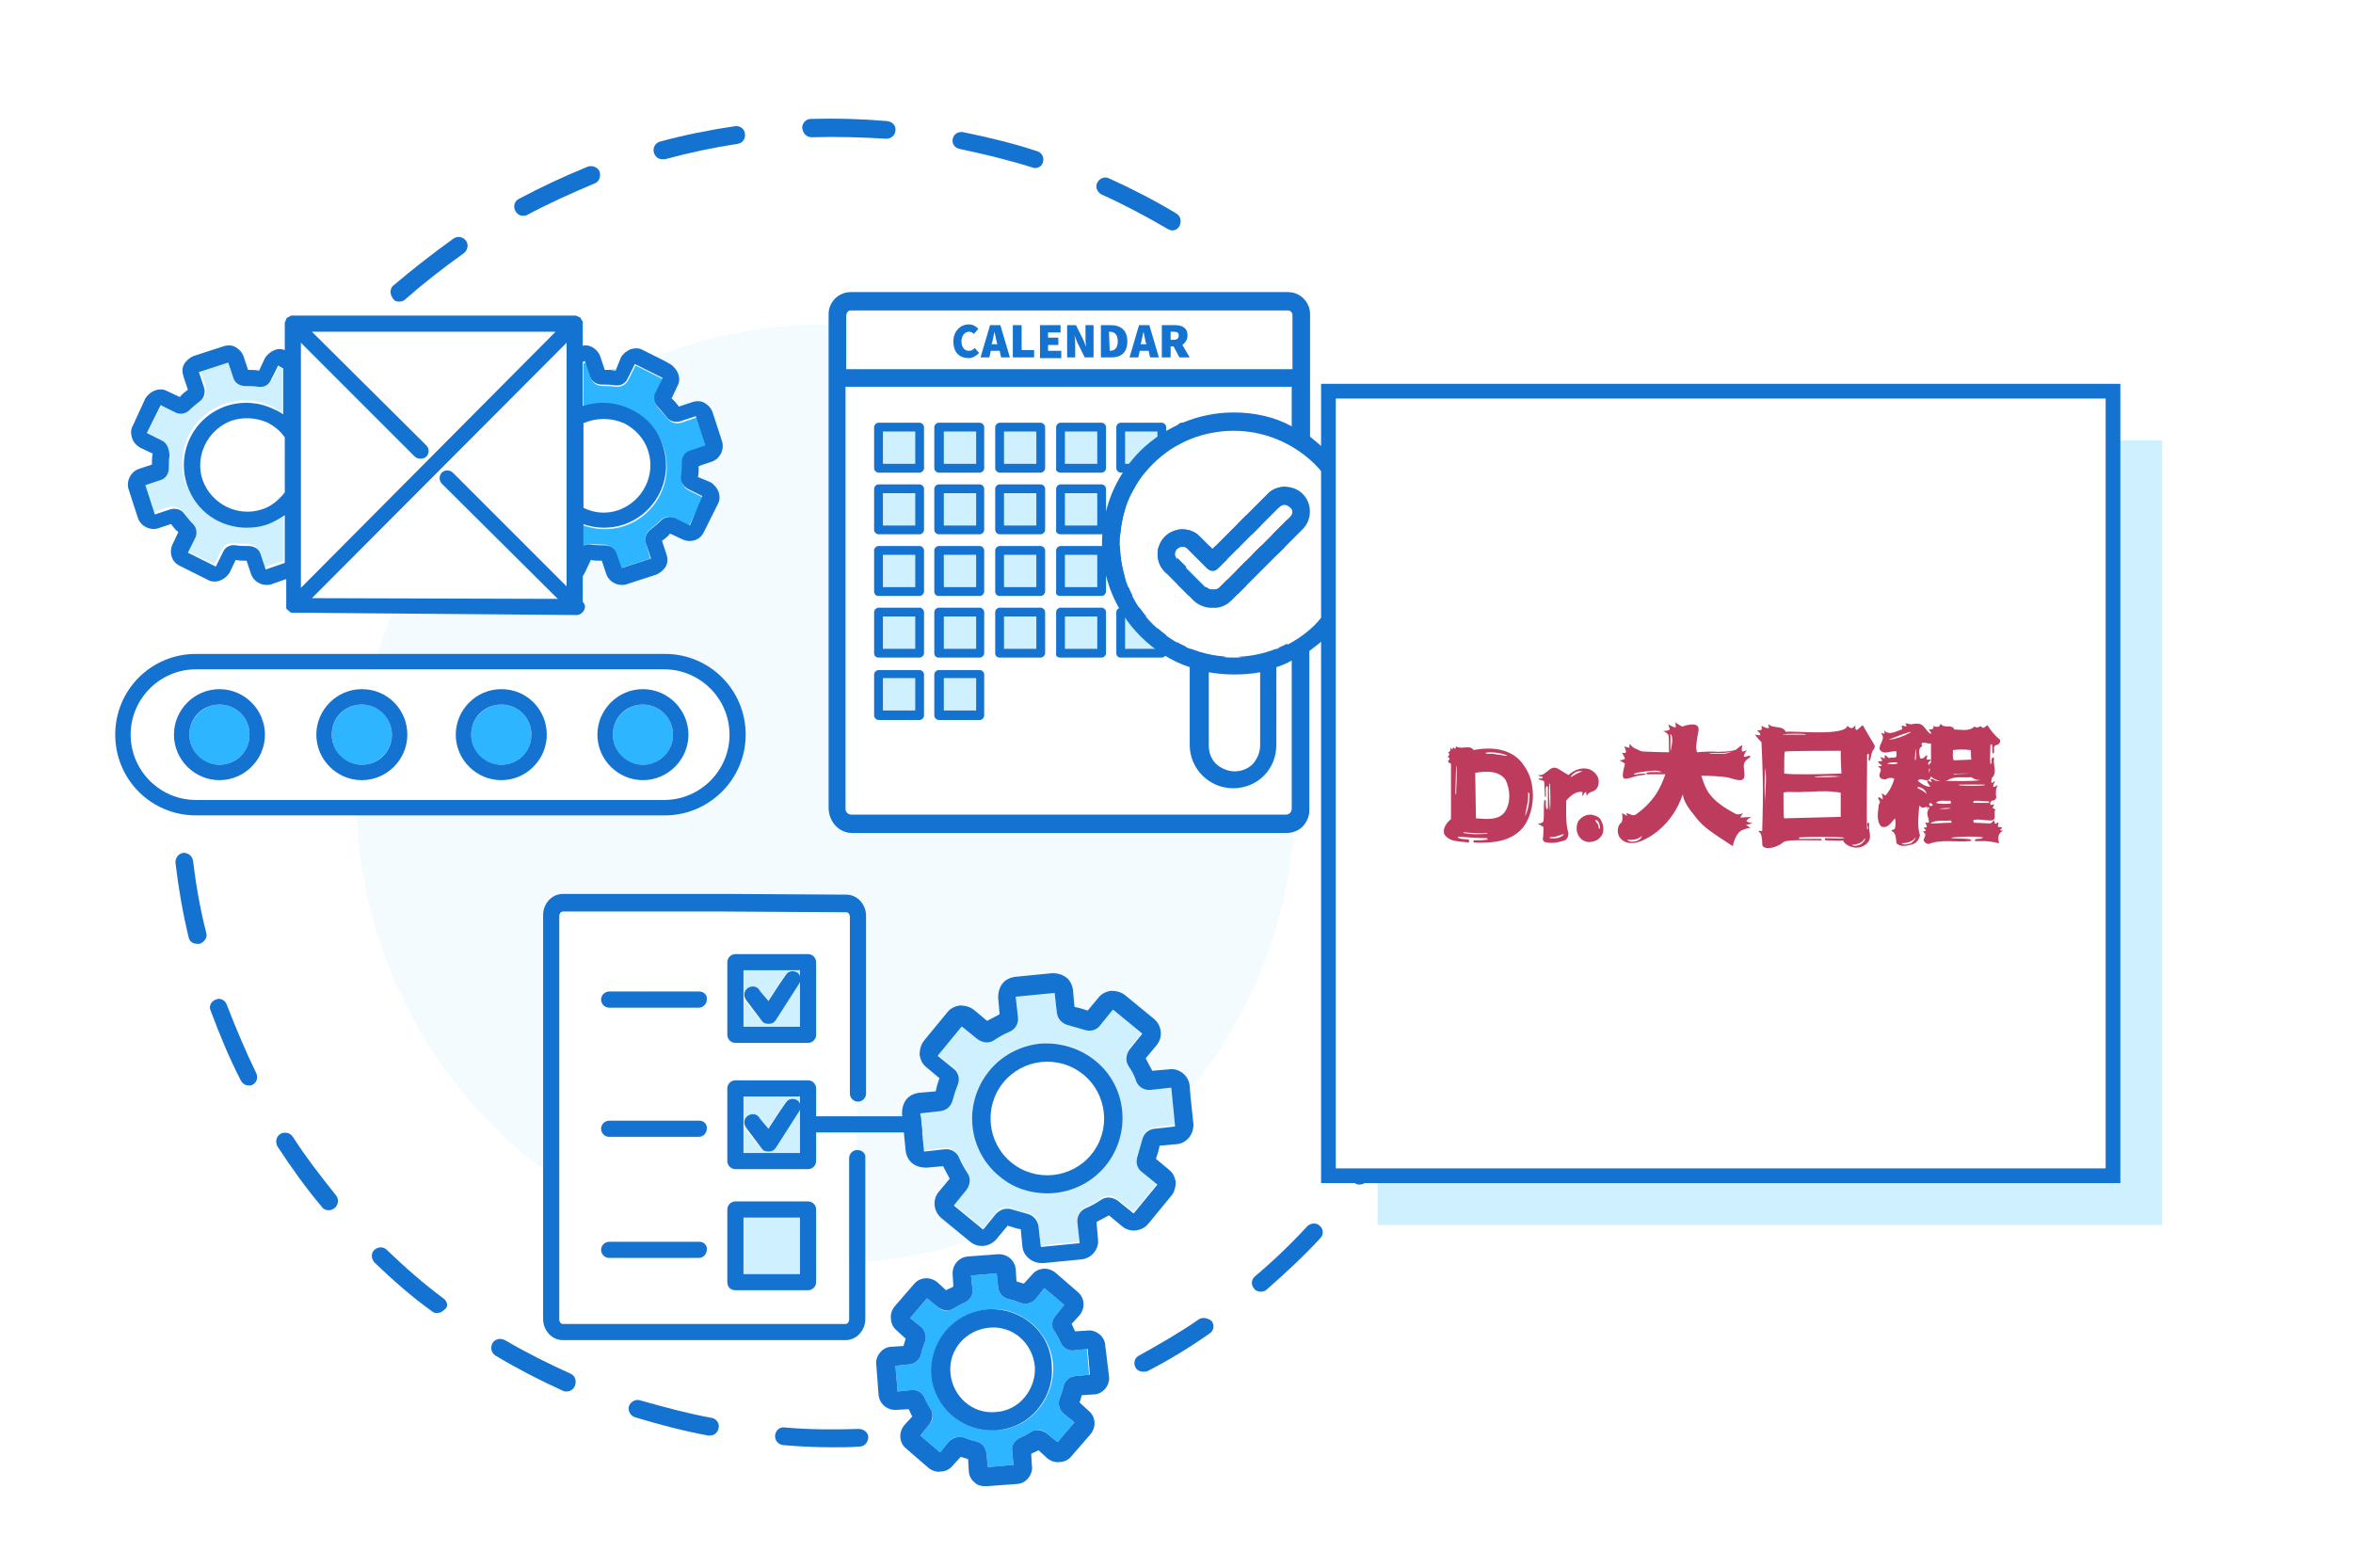 <?xml version="1.0" encoding="utf-8"?>
<!-- Generator: Adobe Illustrator 26.0.1, SVG Export Plug-In . SVG Version: 6.00 Build 0)  -->
<svg version="1.1" id="レイヤー_1" xmlns="http://www.w3.org/2000/svg" xmlns:xlink="http://www.w3.org/1999/xlink" x="0px"
	 y="0px" viewBox="0 0 320.6 213.7" style="enable-background:new 0 0 320.6 213.7;" xml:space="preserve">
<style type="text/css">
	.st0{fill:#FFFFFF;}
	.st1{fill:#F3FBFF;}
	.st2{fill:#1472D0;}
	.st3{fill:#ABE7FF;}
	.st4{fill:#CFF1FF;}
	.st5{fill:#2DB5FF;}
	.st6{fill:#FFFFFF;stroke:#1472D0;stroke-width:2.004;stroke-miterlimit:10;}
	.st7{fill:#BD3C5E;}
</style>
<g>
	<rect class="st0" width="320.6" height="213.7"/>
	<circle class="st1" cx="112.5" cy="108.2" r="64"/>
	<path class="st2" d="M90.3,21.7c0.1,0,0.2,0,0.3,0c3.3-0.9,6.6-1.6,9.9-2.1c0.7-0.1,1.1-0.7,1-1.4c-0.1-0.7-0.7-1.1-1.4-1
		c-3.4,0.5-6.9,1.2-10.2,2.1c-0.6,0.2-1,0.8-0.8,1.5C89.3,21.4,89.7,21.7,90.3,21.7z"/>
	<path class="st2" d="M71.2,29.4c0.2,0,0.4,0,0.6-0.1c3-1.6,6.1-3,9.2-4.3c0.6-0.2,0.9-0.9,0.7-1.6c-0.2-0.6-1-0.9-1.6-0.7
		c-3.2,1.3-6.4,2.8-9.4,4.4c-0.6,0.3-0.8,1-0.5,1.6C70.4,29.1,70.8,29.4,71.2,29.4z"/>
	<path class="st2" d="M54.4,41.1c0.3,0,0.6-0.1,0.8-0.3c2.5-2.2,5.2-4.3,8-6.3c0.5-0.4,0.7-1.1,0.3-1.7c-0.4-0.5-1.1-0.7-1.7-0.3
		c-2.8,2-5.6,4.2-8.2,6.4c-0.5,0.4-0.5,1.2-0.1,1.7C53.7,41,54,41.1,54.4,41.1z"/>
	<path class="st2" d="M110.6,18.7c3.4-0.1,6.8,0,10.1,0.2c0,0,0.1,0,0.1,0c0.6,0,1.2-0.5,1.2-1.1c0.1-0.7-0.4-1.2-1.1-1.3
		c-3.5-0.3-7-0.4-10.4-0.3c-0.7,0-1.2,0.6-1.2,1.2C109.4,18.2,109.9,18.7,110.6,18.7z"/>
	<path class="st2" d="M150.1,26.5c3.1,1.4,6.1,3,9,4.7c0.2,0.1,0.4,0.2,0.6,0.2c0.4,0,0.8-0.2,1-0.6c0.3-0.6,0.2-1.3-0.4-1.7
		c-3-1.8-6.1-3.4-9.2-4.8c-0.6-0.3-1.3,0-1.6,0.6C149.2,25.5,149.5,26.2,150.1,26.5z"/>
	<path class="st2" d="M130.8,20.3c3.3,0.7,6.6,1.5,9.8,2.5c0.1,0,0.2,0.1,0.4,0.1c0.5,0,1-0.3,1.1-0.8c0.2-0.6-0.1-1.3-0.8-1.5
		c-3.3-1.1-6.7-1.9-10.1-2.6c-0.7-0.1-1.3,0.3-1.4,1C129.7,19.6,130.1,20.2,130.8,20.3z"/>
	<path class="st2" d="M191.5,150.9c-0.6-0.3-1.3-0.1-1.7,0.4c-1.6,2.8-3.5,5.6-5.4,8.2c-0.4,0.5-0.3,1.3,0.2,1.7
		c0.2,0.2,0.5,0.2,0.7,0.2c0.4,0,0.7-0.2,1-0.5c2-2.7,3.9-5.5,5.6-8.4C192.3,152,192.1,151.3,191.5,150.9z"/>
	<path class="st2" d="M178.1,167.1c-2.2,2.4-4.6,4.7-7.1,6.8c-0.5,0.4-0.6,1.2-0.1,1.7c0.2,0.3,0.6,0.4,0.9,0.4
		c0.3,0,0.6-0.1,0.8-0.3c2.5-2.2,5-4.5,7.3-7c0.5-0.5,0.4-1.3-0.1-1.7C179.4,166.6,178.6,166.6,178.1,167.1z"/>
	<path class="st2" d="M199.3,132.7c-0.6-0.2-1.3,0.2-1.5,0.8c-1,3.1-2.1,6.2-3.5,9.2c-0.3,0.6,0,1.3,0.6,1.6
		c0.2,0.1,0.3,0.1,0.5,0.1c0.5,0,0.9-0.3,1.1-0.7c1.4-3.1,2.6-6.2,3.6-9.4C200.3,133.6,199.9,132.9,199.3,132.7z"/>
	<path class="st2" d="M163.3,179.8c-2.6,1.8-5.4,3.4-8.1,4.9c-0.6,0.3-0.8,1-0.5,1.6c0.2,0.4,0.6,0.6,1.1,0.6c0.2,0,0.4,0,0.6-0.1
		c2.9-1.5,5.7-3.2,8.4-5.1c0.6-0.4,0.7-1.1,0.3-1.7C164.6,179.6,163.8,179.4,163.3,179.8z"/>
	<path class="st0" d="M192.7,77.1v0.2c0.5,0.1,0.9,0.2,1.3,0.4v-6.6c0-2.5-1.1-4.5-3-5.4c-0.8,1-1.9,1.8-3.1,2.3
		C190.8,70,192.7,73.4,192.7,77.1z"/>
	<polygon class="st0" points="88.5,133.4 86.2,134 88.5,136.4 	"/>
	<g>
		<path class="st2" d="M77.8,187.2c-3.1-1.4-6.1-2.9-9-4.6c-0.6-0.3-1.3-0.2-1.7,0.4c-0.3,0.6-0.2,1.3,0.4,1.7
			c3,1.8,6.1,3.4,9.2,4.8c0.2,0.1,0.3,0.1,0.5,0.1c0.5,0,0.9-0.3,1.1-0.7C78.6,188.2,78.4,187.5,77.8,187.2z"/>
		<path class="st2" d="M97,193.2c-3.3-0.6-6.6-1.5-9.8-2.4c-0.6-0.2-1.3,0.2-1.5,0.8c-0.2,0.6,0.2,1.3,0.8,1.5c3.3,1,6.7,1.9,10,2.5
			c0.1,0,0.2,0,0.2,0c0.6,0,1.1-0.4,1.2-1C98.1,194,97.6,193.3,97,193.2z"/>
		<path class="st2" d="M30.9,136.9c-0.2-0.6-0.9-1-1.5-0.7c-0.6,0.2-1,0.9-0.7,1.5c1.2,3.2,2.5,6.4,4.1,9.5c0.2,0.4,0.6,0.7,1.1,0.7
			c0.2,0,0.4,0,0.5-0.1c0.6-0.3,0.8-1,0.5-1.6C33.4,143.1,32.1,140,30.9,136.9z"/>
		<path class="st2" d="M60.4,176.9c-2.7-2-5.2-4.2-7.7-6.6c-0.5-0.5-1.2-0.4-1.7,0c-0.5,0.5-0.4,1.2,0,1.7c2.5,2.4,5.1,4.7,7.9,6.7
			c0.2,0.2,0.5,0.2,0.7,0.2c0.4,0,0.7-0.2,1-0.5C61.1,178.1,61,177.3,60.4,176.9z"/>
		<path class="st2" d="M117,194.7c-3.3,0.1-6.7,0.1-10.1-0.2c-0.7-0.1-1.2,0.4-1.3,1.1c0,0.7,0.4,1.2,1.1,1.3
			c2.2,0.2,4.5,0.3,6.8,0.3c1.2,0,2.4,0,3.6-0.1c0.7,0,1.2-0.6,1.2-1.3C118.3,195.2,117.7,194.7,117,194.7z"/>
		<path class="st2" d="M26.3,117.3c-0.1-0.7-0.7-1.1-1.3-1.1c-0.7,0.1-1.1,0.7-1.1,1.3c0.4,3.4,1,6.9,1.8,10.2
			c0.1,0.6,0.6,0.9,1.2,0.9c0.1,0,0.2,0,0.3,0c0.6-0.2,1.1-0.8,0.9-1.5C27.3,124,26.7,120.6,26.3,117.3z"/>
		<path class="st2" d="M39.9,154.9c-0.4-0.6-1.1-0.7-1.7-0.4c-0.6,0.4-0.7,1.1-0.4,1.7c1.9,2.9,3.9,5.7,6.1,8.3
			c0.2,0.3,0.6,0.4,0.9,0.4c0.3,0,0.5-0.1,0.8-0.3c0.5-0.4,0.6-1.2,0.2-1.7C43.8,160.4,41.7,157.7,39.9,154.9z"/>
	</g>
	<path class="st3" d="M84,50.2c-0.3,0.1-0.7,0.1-1,0.2c0.3,0,0.6,0,0.8,0.1L84,50.2z"/>
	<path class="st0" d="M115.7,149v-24.2c0-0.3-0.2-0.6-0.5-0.6l-16.6-0.1h-22c-0.3,0-0.5,0.3-0.5,0.6v55c0,0.3,0.2,0.6,0.5,0.6h38.5
		c0.3,0,0.5-0.3,0.5-0.6v-22c0-0.6,0.5-1.1,1.1-1.1v-2.3h-5.6v3.9c0,0.6-0.5,1.1-1.1,1.1h-9.9c-0.6,0-1.1-0.5-1.1-1.1v-9.9
		c0-0.6,0.5-1.1,1.1-1.1h9.9c0.6,0,1.1,0.5,1.1,1.1v3.9h5.6v-2c0,0,0,0,0,0C116.2,150.1,115.7,149.6,115.7,149z M95.3,171.4H83
		c-0.6,0-1.1-0.5-1.1-1.1c0-0.6,0.5-1.1,1.1-1.1h12.2c0.6,0,1.1,0.5,1.1,1.1C96.4,170.9,95.9,171.4,95.3,171.4z M95.3,155H83
		c-0.6,0-1.1-0.5-1.1-1.1c0-0.6,0.5-1.1,1.1-1.1h12.2c0.6,0,1.1,0.5,1.1,1.1C96.4,154.5,95.9,155,95.3,155z M95.3,137.3H83
		c-0.6,0-1.1-0.5-1.1-1.1c0-0.6,0.5-1.1,1.1-1.1h12.2c0.6,0,1.1,0.5,1.1,1.1C96.4,136.8,95.9,137.3,95.3,137.3z M99.1,164.7
		c0-0.6,0.5-1.1,1.1-1.1h9.9c0.6,0,1.1,0.5,1.1,1.1v9.9c0,0.6-0.5,1.1-1.1,1.1h-9.9c-0.6,0-1.1-0.5-1.1-1.1V164.7z M111.2,141.1
		c0,0.6-0.5,1.1-1.1,1.1h-9.9c-0.6,0-1.1-0.5-1.1-1.1v-9.9c0-0.6,0.5-1.1,1.1-1.1h9.9c0.6,0,1.1,0.5,1.1,1.1V141.1z"/>
	<path class="st2" d="M116.8,156.7C116.8,156.7,116.8,156.7,116.8,156.7c-0.6,0-1.1,0.5-1.1,1.1v22c0,0.3-0.2,0.6-0.5,0.6H76.7
		c-0.3,0-0.5-0.3-0.5-0.6v-55c0-0.3,0.2-0.6,0.5-0.6h22l16.6,0.1c0.3,0,0.5,0.3,0.5,0.6V149c0,0.6,0.5,1.1,1.1,1.1c0,0,0,0,0,0
		c0.6,0,1.1-0.5,1.1-1.1v-24.2c0-1.6-1.2-2.9-2.7-2.9l-16.6-0.1c0,0,0,0,0,0h0h-22c-1.5,0-2.7,1.3-2.7,2.9v22.4v32.6
		c0,1.6,1.2,2.9,2.7,2.9h38.5c1.5,0,2.7-1.3,2.7-2.9v-17.9v-4C118,157.2,117.5,156.7,116.8,156.7z"/>
	<path class="st4" d="M101.3,139.9h7.7v-7.7h-7.7V139.9z M101.7,134.8c0.5-0.4,1.2-0.3,1.6,0.1l1.3,1.5l1.5-2.3l0.9-1.3
		c0.3-0.5,1-0.7,1.5-0.3c0.5,0.3,0.7,1,0.3,1.5l-3.2,5c-0.2,0.3-0.5,0.5-0.9,0.5c0,0,0,0-0.1,0c-0.3,0-0.6-0.1-0.9-0.4l-2.3-2.7
		C101.2,135.9,101.2,135.2,101.7,134.8z"/>
	<path class="st2" d="M110.1,130h-9.9c-0.6,0-1.1,0.5-1.1,1.1v9.9c0,0.6,0.5,1.1,1.1,1.1h9.9c0.6,0,1.1-0.5,1.1-1.1v-9.9
		C111.2,130.5,110.7,130,110.1,130z M109,139.9h-7.7v-7.7h7.7V139.9z"/>
	<path class="st2" d="M103.8,139.1c0.2,0.3,0.5,0.4,0.9,0.4c0,0,0,0,0.1,0c0.4,0,0.7-0.2,0.9-0.5l3.2-5c0.3-0.5,0.2-1.2-0.3-1.5
		c-0.5-0.3-1.2-0.2-1.5,0.3l-0.9,1.3l-1.5,2.3l-1.1-1.3l-0.2-0.3c-0.4-0.5-1.1-0.5-1.6-0.1c-0.5,0.4-0.5,1.1-0.1,1.6L103.8,139.1z"
		/>
	<path class="st2" d="M95.3,135.1H83c-0.6,0-1.1,0.5-1.1,1.1c0,0.6,0.5,1.1,1.1,1.1h12.2c0.6,0,1.1-0.5,1.1-1.1
		C96.4,135.6,95.9,135.1,95.3,135.1z"/>
	<path class="st2" d="M95.3,152.7H83c-0.6,0-1.1,0.5-1.1,1.1c0,0.6,0.5,1.1,1.1,1.1h12.2c0.6,0,1.1-0.5,1.1-1.1
		C96.4,153.2,95.9,152.7,95.3,152.7z"/>
	<path class="st4" d="M101.3,157.1h7.7v-7.7h-7.7V157.1z M101.7,152.2c0.5-0.4,1.2-0.3,1.6,0.1l1.3,1.5l1.5-2.3l0.9-1.3
		c0.3-0.5,1-0.7,1.5-0.3c0.5,0.3,0.7,1,0.3,1.5l-3.2,5c-0.2,0.3-0.5,0.5-0.9,0.5c0,0,0,0-0.1,0c-0.3,0-0.6-0.1-0.9-0.4l-2.3-2.7
		C101.2,153.3,101.2,152.6,101.7,152.2z"/>
	<path class="st2" d="M111.2,148.3c0-0.6-0.5-1.1-1.1-1.1h-9.9c-0.6,0-1.1,0.5-1.1,1.1v9.9c0,0.6,0.5,1.1,1.1,1.1h9.9
		c0.6,0,1.1-0.5,1.1-1.1v-3.9h5.6h10.9c0.6,0,1.1-0.5,1.1-1.1c0-0.6-0.5-1.1-1.1-1.1h-10.9h-5.6V148.3z M109,157.1h-7.7v-7.7h7.7
		V157.1z"/>
	<path class="st2" d="M103.8,156.5c0.2,0.3,0.5,0.4,0.9,0.4c0,0,0,0,0.1,0c0.4,0,0.7-0.2,0.9-0.5l3.2-5c0.3-0.5,0.2-1.2-0.3-1.5
		c-0.5-0.3-1.2-0.2-1.5,0.3l-0.9,1.3l-1.5,2.3l-1.1-1.3l-0.2-0.3c-0.4-0.5-1.1-0.5-1.6-0.1c-0.5,0.4-0.5,1.1-0.1,1.6L103.8,156.5z"
		/>
	<path class="st2" d="M95.3,169.2H83c-0.6,0-1.1,0.5-1.1,1.1c0,0.6,0.5,1.1,1.1,1.1h12.2c0.6,0,1.1-0.5,1.1-1.1
		C96.4,169.7,95.9,169.2,95.3,169.2z"/>
	<rect x="101.3" y="165.9" class="st4" width="7.7" height="7.7"/>
	<path class="st2" d="M100.2,175.8h9.9c0.6,0,1.1-0.5,1.1-1.1v-9.9c0-0.6-0.5-1.1-1.1-1.1h-9.9c-0.6,0-1.1,0.5-1.1,1.1v9.9
		C99.1,175.3,99.5,175.8,100.2,175.8z M101.3,165.9h7.7v7.7h-7.7V165.9z"/>
	<path class="st4" d="M155.6,159.5c-0.7-0.5-0.9-1.4-0.6-2.2c0.3-0.7,0.5-1.4,0.6-2.1c0.2-0.8,0.9-1.5,1.7-1.6l2.7-0.3
		c0,0,0.1,0,0.1-0.1l-0.5-5.1c0,0,0-0.1-0.1-0.1l-2.7,0.3c-0.9,0.1-1.7-0.4-2-1.2c-0.3-0.7-0.6-1.3-1-2c-0.5-0.7-0.4-1.6,0.1-2.3
		l1.7-2.1c0,0,0-0.1,0-0.1l-3.9-3.2c0,0,0,0-0.1,0c0,0,0,0,0,0l-1.7,2.1c-0.5,0.7-1.4,0.9-2.2,0.6c-0.7-0.3-1.4-0.5-2.1-0.6
		c-0.8-0.2-1.5-0.9-1.6-1.7l-0.3-2.7c0,0,0,0,0,0c0,0,0,0-0.1,0l-5.1,0.5c0,0,0,0-0.1,0c0,0,0,0,0,0.1l0.3,2.7
		c0.1,0.8-0.4,1.6-1.2,2c-0.7,0.3-1.3,0.6-2,1.1c-0.7,0.5-1.7,0.4-2.3-0.1l-2.1-1.7c0,0,0,0-0.1,0c0,0,0,0,0,0l-3.2,3.9
		c0,0,0,0,0,0.1c0,0,0,0,0,0c0,0,0,0,0,0l2.1,1.7c0.7,0.5,0.9,1.4,0.6,2.2c-0.3,0.7-0.5,1.4-0.7,2.1c-0.2,0.8-0.9,1.5-1.7,1.5
		l-2.7,0.3c0,0,0,0,0,0c0,0,0,0,0,0.1l0.5,5.1c0,0,0,0,0,0c0,0,0,0,0.1,0l2.7-0.3c0.8-0.1,1.6,0.4,2,1.2c0.3,0.7,0.6,1.3,1.1,2
		c0.5,0.7,0.4,1.7-0.1,2.3l-1.7,2.1c0,0,0,0.1,0,0.1l3.9,3.2c0,0,0.1,0,0.1,0l1.7-2.1c0.4-0.5,0.9-0.7,1.5-0.7c0.2,0,0.5,0,0.7,0.1
		c0.7,0.3,1.4,0.5,2.1,0.6c0.8,0.2,1.5,0.9,1.5,1.7l0.3,2.7c0,0,0,0.1,0.1,0.1l5.1-0.5c0,0,0.1,0,0.1-0.1l-0.3-2.7
		c-0.1-0.9,0.4-1.7,1.2-2c0.7-0.3,1.3-0.6,2-1.1c0.7-0.5,1.7-0.4,2.3,0.1l2.1,1.7c0,0,0.1,0,0.1,0l3.2-3.9c0,0,0,0,0-0.1
		c0,0,0,0,0,0L155.6,159.5z M150.6,158.9c-2,2.5-5,3.7-7.9,3.7c-2.3,0-4.6-0.8-6.5-2.3c-4.4-3.6-5-10.1-1.4-14.4c0,0,0,0,0,0
		c1.7-2.1,4.2-3.4,6.9-3.7c2.7-0.3,5.4,0.5,7.5,2.3C153.6,148,154.2,154.5,150.6,158.9z"/>
	<path class="st2" d="M160.2,161.1c-0.1-0.7-0.4-1.3-0.9-1.7l-1.8-1.5c0.2-0.6,0.4-1.2,0.5-1.8l2.3-0.2c1.4-0.1,2.4-1.4,2.3-2.8
		l-0.4-3.8l-0.1-1.3c-0.1-1.4-1.4-2.5-2.8-2.3l-2.3,0.2c-0.3-0.6-0.6-1.1-0.9-1.7l1.5-1.8c0.9-1.1,0.7-2.7-0.4-3.6l-3.9-3.2
		c-0.5-0.4-1.2-0.6-1.9-0.6c-0.7,0.1-1.3,0.4-1.7,0.9l-1.5,1.8c-0.6-0.2-1.2-0.4-1.8-0.5l-0.2-2.3c-0.1-0.7-0.4-1.3-0.9-1.7
		c-0.5-0.4-1.2-0.6-1.9-0.6l-5.1,0.5c-0.7,0.1-1.3,0.4-1.7,0.9c-0.4,0.5-0.6,1.2-0.6,1.9l0.2,2.3c-0.6,0.3-1.1,0.6-1.7,0.9l-1.8-1.5
		c-0.5-0.4-1.2-0.6-1.9-0.6c-0.7,0.1-1.3,0.4-1.7,0.9l-3.2,3.9c-0.4,0.5-0.6,1.2-0.6,1.9c0.1,0.7,0.4,1.3,0.9,1.7l1.8,1.5
		c-0.2,0.6-0.4,1.2-0.5,1.8l-2.3,0.2c-0.7,0.1-1.3,0.4-1.7,0.9c-0.4,0.5-0.6,1.2-0.6,1.9l0.5,5.1c0.1,0.7,0.4,1.3,0.9,1.7
		c0.5,0.4,1.2,0.6,1.9,0.6l2.3-0.2c0.3,0.6,0.6,1.1,0.9,1.7l-1.5,1.8c-0.9,1.1-0.7,2.7,0.4,3.6l3.9,3.2c1.1,0.9,2.7,0.7,3.6-0.4
		l1.5-1.8c0.6,0.2,1.2,0.4,1.8,0.5l0,0.2l0.2,2.1c0.1,1.3,1.3,2.3,2.6,2.3c0.1,0,0.2,0,0.3,0l5.1-0.5c1.4-0.1,2.5-1.4,2.3-2.8
		l-0.2-2.3c0.6-0.3,1.1-0.6,1.7-0.9l1.8,1.5c1.1,0.9,2.7,0.7,3.6-0.4l3.2-3.9C160,162.4,160.2,161.7,160.2,161.1z M157.7,161.4
		l-3.2,3.9c0,0-0.1,0-0.1,0l-2.1-1.7c-0.7-0.5-1.6-0.6-2.3-0.1c-0.6,0.4-1.3,0.8-2,1.1c-0.8,0.3-1.3,1.1-1.2,2l0.3,2.7
		c0,0,0,0.1-0.1,0.1l-5.1,0.5c0,0-0.1,0-0.1-0.1l-0.3-2.7c-0.1-0.8-0.7-1.5-1.5-1.7c-0.7-0.2-1.4-0.4-2.1-0.6
		c-0.2-0.1-0.5-0.1-0.7-0.1c-0.6,0-1.1,0.3-1.5,0.7l-1.7,2.1c0,0-0.1,0-0.1,0l-3.9-3.2c0,0,0-0.1,0-0.1l1.7-2.1
		c0.5-0.7,0.6-1.6,0.1-2.3c-0.4-0.6-0.8-1.3-1.1-2c-0.3-0.8-1.1-1.3-2-1.2l-2.7,0.3c0,0,0,0-0.1,0c0,0,0,0,0,0l-0.5-5.1
		c0,0,0,0,0-0.1c0,0,0,0,0,0l2.7-0.3c0.9-0.1,1.5-0.7,1.7-1.5c0.2-0.7,0.4-1.4,0.7-2.1c0.3-0.8,0.1-1.7-0.6-2.2l-2.1-1.7
		c0,0,0,0,0,0c0,0,0,0,0,0c0,0,0,0,0-0.1l3.2-3.9c0,0,0,0,0,0c0,0,0,0,0.1,0l2.1,1.7c0.7,0.5,1.6,0.6,2.3,0.1c0.6-0.4,1.3-0.8,2-1.1
		c0.8-0.3,1.3-1.1,1.2-2l-0.3-2.7c0,0,0,0,0-0.1c0,0,0,0,0.1,0l5.1-0.5c0,0,0,0,0.1,0c0,0,0,0,0,0l0.3,2.7c0.1,0.8,0.7,1.5,1.6,1.7
		c0.7,0.2,1.4,0.4,2.1,0.6c0.8,0.3,1.7,0.1,2.2-0.6l1.7-2.1c0,0,0,0,0,0c0,0,0,0,0.1,0l3.9,3.2c0,0,0,0.1,0,0.1l-1.7,2.1
		c-0.5,0.7-0.6,1.6-0.1,2.3c0.4,0.6,0.8,1.3,1,2c0.3,0.8,1.1,1.3,2,1.2l2.7-0.3c0,0,0.1,0,0.1,0.1l0.5,5.1c0,0,0,0.1-0.1,0.1
		l-2.7,0.3c-0.9,0.1-1.5,0.7-1.7,1.6c-0.2,0.7-0.4,1.4-0.6,2.1c-0.3,0.8-0.1,1.7,0.6,2.2l2.1,1.7
		C157.7,161.3,157.7,161.3,157.7,161.4C157.7,161.3,157.7,161.3,157.7,161.4z"/>
	<path class="st5" d="M146.3,184c-0.8,0.1-1.5-0.4-1.8-1.1c-0.2-0.5-0.5-1-0.8-1.5c-0.4-0.7-0.4-1.5,0.1-2.1l1.2-1.5l-2.7-2.3
		l-1.2,1.5c-0.5,0.6-1.3,0.8-2.1,0.5c-0.5-0.2-1.1-0.4-1.6-0.5c-0.8-0.2-1.3-0.8-1.4-1.6l-0.2-1.9l-3.5,0.3l0.2,1.9
		c0.1,0.8-0.4,1.5-1.1,1.8c-0.5,0.2-1,0.5-1.5,0.8c-0.7,0.4-1.5,0.4-2.1-0.2l-1.5-1.2l-2.3,2.7l1.5,1.2c0.6,0.5,0.8,1.3,0.5,2.1
		c-0.2,0.5-0.4,1.1-0.5,1.6c-0.2,0.8-0.8,1.3-1.6,1.4l-1.9,0.2l0.3,3.5l1.9-0.2c0.8-0.1,1.5,0.4,1.8,1.1c0.2,0.5,0.5,1,0.8,1.5
		c0.4,0.7,0.4,1.5-0.2,2.1l-1.2,1.5l2.7,2.3l1.2-1.5c0.3-0.4,0.8-0.6,1.4-0.6c0.2,0,0.5,0,0.7,0.1c0.5,0.2,1.1,0.4,1.6,0.5
		c0.8,0.2,1.3,0.8,1.4,1.6l0.2,1.9l3.5-0.3l-0.2-1.9c-0.1-0.8,0.4-1.5,1.1-1.8c0.5-0.2,1-0.5,1.5-0.8c0.7-0.4,1.5-0.4,2.1,0.2
		l1.5,1.2l2.3-2.7l-1.5-1.2c-0.6-0.5-0.8-1.3-0.5-2.1c0.2-0.5,0.4-1.1,0.5-1.6c0.2-0.8,0.8-1.3,1.6-1.4l1.9-0.2l-0.3-3.5L146.3,184z
		 M141.5,192c-1.4,1.7-3.4,2.7-5.6,2.9c-0.2,0-0.4,0-0.7,0c-4.3,0-7.9-3.3-8.2-7.6v0c-0.4-4.5,3-8.5,7.6-8.9c4.5-0.4,8.5,3,8.9,7.6
		C143.6,188.2,142.9,190.3,141.5,192z"/>
	<path class="st2" d="M150.6,183.4c0-0.6-0.3-1.2-0.8-1.6c-0.5-0.4-1.1-0.6-1.7-0.5l-1.6,0.1c-0.2-0.3-0.3-0.7-0.5-1l1.1-1.2
		c0.8-1,0.7-2.4-0.3-3.2l-3-2.6c-1-0.8-2.4-0.7-3.2,0.3l-1.1,1.2c-0.3-0.1-0.7-0.2-1-0.3l-0.1-1.6c-0.1-1.3-1.2-2.2-2.5-2.1l-4,0.3
		c-1.3,0.1-2.2,1.2-2.1,2.5l0.1,1.6c-0.3,0.2-0.7,0.3-1,0.5l-1.2-1.1c-1-0.8-2.4-0.7-3.2,0.3l-2.6,3c-0.4,0.5-0.6,1.1-0.5,1.7
		c0,0.6,0.3,1.2,0.8,1.6l1.2,1.1c-0.1,0.3-0.2,0.7-0.3,1l-1.6,0.1c-0.6,0-1.2,0.3-1.6,0.8c-0.4,0.5-0.6,1.1-0.5,1.7l0.3,4
		c0.1,1.3,1.2,2.2,2.5,2.1l1.6-0.1c0.2,0.3,0.3,0.7,0.5,1l-1.1,1.2c-0.8,1-0.7,2.4,0.3,3.2l3,2.6c0.5,0.4,1.1,0.6,1.7,0.5
		c0.6,0,1.2-0.3,1.6-0.8l1.1-1.2c0.3,0.1,0.7,0.2,1,0.3l0.1,1.6c0,0.6,0.3,1.2,0.8,1.6c0.4,0.4,0.9,0.5,1.5,0.5c0.1,0,0.1,0,0.2,0
		l4-0.3c0.6,0,1.2-0.3,1.6-0.8c0.4-0.5,0.6-1.1,0.5-1.7l-0.1-1.6c0.3-0.2,0.7-0.3,1-0.5l1.2,1.1c0.5,0.4,1.1,0.6,1.7,0.5
		c0.6,0,1.2-0.3,1.6-0.8l2.6-3c0.8-1,0.7-2.4-0.3-3.2l-1.2-1.1c0.1-0.3,0.2-0.7,0.3-1l1.6-0.1c0.6,0,1.2-0.3,1.6-0.8
		c0.4-0.5,0.6-1.1,0.5-1.7L150.6,183.4z M146.5,187.5c-0.8,0.1-1.4,0.6-1.6,1.4c-0.1,0.5-0.3,1.1-0.5,1.6c-0.3,0.7-0.1,1.6,0.5,2.1
		l1.5,1.2l-2.3,2.7l-1.5-1.2c-0.6-0.5-1.5-0.6-2.1-0.2c-0.5,0.3-1,0.6-1.5,0.8c-0.7,0.3-1.2,1-1.1,1.8l0.2,1.9l-3.5,0.3l-0.2-1.9
		c-0.1-0.8-0.6-1.4-1.4-1.6c-0.5-0.1-1.1-0.3-1.6-0.5c-0.2-0.1-0.5-0.1-0.7-0.1c-0.5,0-1,0.2-1.4,0.6l-1.2,1.5l-2.7-2.3l1.2-1.5
		c0.5-0.6,0.6-1.5,0.2-2.1c-0.3-0.5-0.6-1-0.8-1.5c-0.3-0.7-1-1.2-1.8-1.1l-1.9,0.2l-0.3-3.5l1.9-0.2c0.8-0.1,1.4-0.6,1.6-1.4
		c0.1-0.5,0.3-1.1,0.5-1.6c0.3-0.7,0.1-1.6-0.5-2.1l-1.5-1.2l2.3-2.7l1.5,1.2c0.6,0.5,1.5,0.6,2.1,0.2c0.5-0.3,1-0.6,1.5-0.8
		c0.7-0.3,1.2-1,1.1-1.8l-0.2-1.9l3.5-0.3l0.2,1.9c0.1,0.8,0.6,1.4,1.4,1.6c0.5,0.1,1.1,0.3,1.6,0.5c0.7,0.3,1.6,0.1,2.1-0.5
		l1.2-1.5l2.7,2.3l-1.2,1.5c-0.5,0.6-0.6,1.5-0.1,2.1c0.3,0.5,0.6,1,0.8,1.5c0.3,0.7,1,1.2,1.8,1.1l1.9-0.2l0.3,3.5L146.5,187.5z"/>
	<path class="st0" d="M134.7,180.9c-3.2,0.3-5.5,3-5.3,6.2v0c0.3,3.2,3,5.5,6.2,5.3c1.5-0.1,2.9-0.8,3.9-2c1-1.2,1.5-2.7,1.4-4.2
		C140.7,183,137.9,180.7,134.7,180.9z"/>
	<path class="st2" d="M134.5,178.4c-4.5,0.4-7.9,4.3-7.6,8.9v0c0.3,4.3,4,7.6,8.2,7.6c0.2,0,0.4,0,0.7,0c2.2-0.2,4.2-1.2,5.6-2.9
		c1.4-1.7,2.1-3.8,1.9-6C143.1,181.4,139.1,178.1,134.5,178.4z M139.6,190.4c-1,1.2-2.4,1.9-3.9,2c-3.2,0.3-5.9-2.1-6.2-5.3v0
		c-0.3-3.2,2.1-5.9,5.3-6.2c3.2-0.3,5.9,2.1,6.2,5.3C141.1,187.7,140.6,189.2,139.6,190.4z"/>
	<path class="st0" d="M147.6,146.4c-1.6-1.3-3.6-1.9-5.7-1.7c-2.1,0.2-3.9,1.2-5.2,2.8c-2.7,3.3-2.2,8.2,1.1,10.9
		c3.3,2.7,8.2,2.2,10.9-1.1C151.4,154,150.9,149.1,147.6,146.4z"/>
	<path class="st2" d="M149.2,144.5c-2.1-1.7-4.8-2.5-7.5-2.3c-2.7,0.3-5.2,1.6-6.9,3.7c0,0,0,0,0,0c-3.6,4.4-3,10.8,1.4,14.4
		c1.9,1.6,4.2,2.3,6.5,2.3c3,0,5.9-1.3,7.9-3.7C154.2,154.5,153.6,148,149.2,144.5z M148.7,157.3c-2.7,3.3-7.6,3.8-10.9,1.1
		c-3.3-2.7-3.8-7.6-1.1-10.9c1.3-1.6,3.2-2.6,5.2-2.8c2.1-0.2,4.1,0.4,5.7,1.7C150.9,149.1,151.4,154,148.7,157.3z"/>
	<path class="st0" d="M99.4,100.1c0-4.9-4-8.9-8.9-8.9H26.7c-4.9,0-8.9,4-8.9,8.9c0,4.9,4,8.9,8.9,8.9h63.8
		C95.4,109,99.4,105,99.4,100.1z M29.9,106.3c-3.4,0-6.2-2.8-6.2-6.2s2.8-6.2,6.2-6.2c3.4,0,6.2,2.8,6.2,6.2S33.3,106.3,29.9,106.3z
		 M49.3,106.3c-3.4,0-6.2-2.8-6.2-6.2s2.8-6.2,6.2-6.2c3.4,0,6.2,2.8,6.2,6.2S52.8,106.3,49.3,106.3z M68.3,106.3
		c-3.4,0-6.2-2.8-6.2-6.2s2.8-6.2,6.2-6.2s6.2,2.8,6.2,6.2S71.8,106.3,68.3,106.3z M81.3,100.1c0-3.4,2.8-6.2,6.2-6.2
		c3.4,0,6.2,2.8,6.2,6.2s-2.8,6.2-6.2,6.2C84.1,106.3,81.3,103.5,81.3,100.1z"/>
	<path class="st2" d="M101.6,100.1c0-6.1-4.9-11-11-11h-50H26.7c-6.1,0-11,4.9-11,11s4.9,11,11,11h11.1h52.8
		C96.6,111.1,101.6,106.2,101.6,100.1z M26.7,109c-4.9,0-8.9-4-8.9-8.9c0-4.9,4-8.9,8.9-8.9h63.8c4.9,0,8.9,4,8.9,8.9
		c0,4.9-4,8.9-8.9,8.9H26.7z"/>
	<path class="st5" d="M29.9,96c-2.2,0-4.1,1.8-4.1,4.1s1.8,4.1,4.1,4.1s4.1-1.8,4.1-4.1S32.2,96,29.9,96z"/>
	<path class="st2" d="M29.9,93.9c-3.4,0-6.2,2.8-6.2,6.2s2.8,6.2,6.2,6.2c3.4,0,6.2-2.8,6.2-6.2S33.3,93.9,29.9,93.9z M29.9,104.2
		c-2.2,0-4.1-1.8-4.1-4.1s1.8-4.1,4.1-4.1s4.1,1.8,4.1,4.1S32.2,104.2,29.9,104.2z"/>
	<path class="st5" d="M68.3,96c-2.2,0-4.1,1.8-4.1,4.1s1.8,4.1,4.1,4.1s4.1-1.8,4.1-4.1S70.6,96,68.3,96z"/>
	<path class="st2" d="M68.3,93.9c-3.4,0-6.2,2.8-6.2,6.2s2.8,6.2,6.2,6.2s6.2-2.8,6.2-6.2S71.8,93.9,68.3,93.9z M68.3,104.2
		c-2.2,0-4.1-1.8-4.1-4.1s1.8-4.1,4.1-4.1s4.1,1.8,4.1,4.1S70.6,104.2,68.3,104.2z"/>
	<path class="st5" d="M87.6,96c-2.2,0-4.1,1.8-4.1,4.1s1.8,4.1,4.1,4.1c2.2,0,4.1-1.8,4.1-4.1S89.8,96,87.6,96z"/>
	<path class="st2" d="M93.8,100.1c0-3.4-2.8-6.2-6.2-6.2c-3.4,0-6.2,2.8-6.2,6.2s2.8,6.2,6.2,6.2C91,106.3,93.8,103.5,93.8,100.1z
		 M87.6,104.2c-2.2,0-4.1-1.8-4.1-4.1s1.8-4.1,4.1-4.1c2.2,0,4.1,1.8,4.1,4.1S89.8,104.2,87.6,104.2z"/>
	<path class="st5" d="M80.5,74.1c0.6,0.1,1.2,0.1,1.8,0.1c0,0,0,0,0,0c0.7,0,1.4,0.5,1.6,1.1l0.7,2.1c0,0,0,0,0,0l4-1.3c0,0,0,0,0,0
		L88,74c-0.2-0.7,0-1.4,0.6-1.9c0.5-0.4,1-0.8,1.4-1.2c0.5-0.5,1.3-0.7,1.9-0.3l2,1c0,0,0,0,0,0l1.9-3.8c0,0,0,0,0,0l-2-1
		c-0.6-0.3-1-1-0.9-1.8c0.1-0.6,0.1-1.2,0.1-1.8c0-0.7,0.4-1.4,1.1-1.6l2.1-0.7c0,0,0,0,0,0l-1.3-4c0,0,0,0,0,0l-2.1,0.7
		c-0.7,0.2-1.4,0-1.9-0.6c-0.4-0.5-0.8-1-1.2-1.4c-0.5-0.5-0.7-1.3-0.3-1.9l1-2c0,0,0,0,0,0l-3.8-1.9c0,0,0,0,0,0l-1,2
		c-0.3,0.6-1,1-1.7,0.9c-0.6-0.1-1.2-0.1-1.8-0.1c-0.7,0-1.4-0.4-1.6-1.1l-0.7-2.1c0,0,0,0,0,0l-0.3,0.1v6c0,0,0.1,0,0.1,0
		c0,0,0,0,0,0c2.2-0.7,4.5-0.6,6.5,0.5c2,1,3.6,2.8,4.3,4.9c1.5,4.5-0.9,9.3-5.4,10.8c-0.9,0.3-1.8,0.4-2.7,0.4
		c-1,0-1.9-0.2-2.8-0.5v2.9C79.7,74.2,80.1,74.1,80.5,74.1z"/>
	<path class="st0" d="M84.2,69.4c3.3-1.1,5.1-4.7,4-8.1c-0.5-1.6-1.7-2.9-3.2-3.7c-1.5-0.8-3.2-0.9-4.9-0.3
		c-0.3,0.1-0.5,0.2-0.8,0.3v11.4C80.8,69.8,82.6,70,84.2,69.4z"/>
	<path class="st4" d="M38.1,49.7l-1,2c-0.3,0.6-1,1-1.7,0.9c-0.6-0.1-1.2-0.1-1.8-0.1c-0.7,0-1.4-0.4-1.6-1.1l-0.7-2.1c0,0,0,0,0,0
		l-4,1.3c0,0,0,0,0,0c0,0,0,0,0,0l0.7,2.1c0.2,0.7,0,1.4-0.6,1.9c-0.5,0.4-1,0.8-1.4,1.2c-0.5,0.5-1.3,0.7-1.9,0.3l-2-1c0,0,0,0,0,0
		L20,59c0,0,0,0,0,0l2,1c0.6,0.3,1,1,0.9,1.7c-0.1,0.6-0.1,1.2-0.1,1.8c0,0.7-0.4,1.4-1.1,1.6l-2.1,0.7c0,0,0,0,0,0l1.3,4
		c0,0,0,0,0,0l2.1-0.7c0.7-0.2,1.4,0,1.9,0.6c0.4,0.5,0.8,1,1.2,1.4c0.5,0.5,0.7,1.3,0.3,1.9l-1,2c0,0,0,0,0,0l3.8,1.9c0,0,0,0,0,0
		l1-2c0.3-0.6,1-1,1.7-0.9c0.6,0.1,1.2,0.1,1.8,0.1c0,0,0,0,0,0c0.7,0,1.4,0.5,1.6,1.1l0.7,2.1c0,0,0,0,0,0l2.6-0.9v-6.5
		c-0.7,0.6-1.5,1-2.5,1.3c-0.9,0.3-1.8,0.4-2.7,0.4c-3.6,0-6.9-2.3-8.1-5.8c-1.5-4.5,0.9-9.3,5.4-10.8c0,0,0,0,0,0
		c2.2-0.7,4.5-0.6,6.5,0.5c0.5,0.2,0.9,0.5,1.4,0.8v-6.5L38.1,49.7C38.1,49.7,38.1,49.7,38.1,49.7z"/>
	<path class="st0" d="M36.5,57.7c-1.5-0.8-3.2-0.9-4.9-0.3c-3.3,1.1-5.1,4.7-4,8.1c1.1,3.3,4.7,5.1,8.1,4c1.3-0.4,2.4-1.3,3.1-2.3
		v-7.4C38.2,58.8,37.4,58.2,36.5,57.7z"/>
	<path class="st0" d="M42.5,45.2L58,60.7c0.4,0.4,0.4,1.1,0,1.5c-0.2,0.2-0.5,0.3-0.8,0.3c-0.3,0-0.5-0.1-0.8-0.3L41,46.7v33.3
		l34.7-34.8H42.5z"/>
	<path class="st0" d="M76,81.6L60.2,65.9c-0.4-0.4-0.4-1.1,0-1.5c0.4-0.4,1.1-0.4,1.5,0l15.5,15.5V46.7L42.5,81.6L76,81.6z"/>
	<path class="st2" d="M78.6,83.8c0.4,0,0.8-0.3,1-0.7c0.2-0.4,0.1-0.8-0.2-1.1v-3.5c0.1-0.1,0.2-0.3,0.3-0.5l0.8-1.7
		c0.5,0.1,1,0.1,1.5,0.1l0.6,1.8c0.3,0.9,1.2,1.5,2.1,1.5c0.2,0,0.5,0,0.7-0.1l4-1.3c0.5-0.2,1-0.6,1.3-1.1c0.3-0.5,0.3-1.1,0.1-1.7
		l-0.6-1.8c0.4-0.3,0.8-0.6,1.1-1l1.7,0.8c1.1,0.5,2.4,0.1,2.9-1l1.9-3.8c0.3-0.5,0.3-1.1,0.1-1.7c-0.2-0.5-0.6-1-1.1-1.3L95.1,65
		c0.1-0.5,0.1-1,0.1-1.5l1.8-0.6c1.1-0.4,1.7-1.6,1.4-2.7l-1.3-4c-0.2-0.6-0.6-1-1.1-1.3c-0.5-0.3-1.1-0.3-1.7-0.1l-1.8,0.6
		c-0.3-0.4-0.6-0.8-1-1.1l0.8-1.7c0.3-0.5,0.3-1.1,0.1-1.7c-0.2-0.5-0.6-1-1.1-1.3l-0.9-0.5l-2.8-1.4c-0.5-0.3-1.1-0.3-1.7-0.1
		c-0.5,0.2-1,0.6-1.3,1.1L84,50.2l-0.1,0.3c-0.3,0-0.6-0.1-0.8-0.1c-0.2,0-0.4,0-0.7,0l-0.6-1.8c-0.2-0.6-0.6-1-1.1-1.3
		c-0.4-0.2-0.8-0.3-1.3-0.2v-3c0,0,0,0,0,0c0,0,0,0,0,0c0-0.1,0-0.1,0-0.2c0,0,0,0,0,0c0-0.1,0-0.1-0.1-0.2c0,0,0,0,0,0
		c0-0.1-0.1-0.1-0.1-0.2c0,0,0,0,0,0c0-0.1-0.1-0.1-0.1-0.2c0,0,0,0,0,0c0,0,0,0,0,0c0,0-0.1-0.1-0.2-0.1c0,0,0,0,0,0
		c-0.1,0-0.1-0.1-0.2-0.1c0,0,0,0,0,0c-0.1,0-0.1,0-0.2-0.1c0,0,0,0,0,0c-0.1,0-0.1,0-0.2,0H39.9c0,0,0,0,0,0c0,0,0,0,0,0
		c-0.1,0-0.1,0-0.2,0c0,0,0,0,0,0c-0.1,0-0.1,0-0.2,0.1c0,0,0,0,0,0c-0.1,0-0.1,0.1-0.2,0.1c0,0,0,0,0,0c-0.1,0-0.1,0.1-0.2,0.1
		c0,0,0,0,0,0c0,0,0,0,0,0c0,0-0.1,0.1-0.1,0.2c0,0,0,0,0,0c0,0.1-0.1,0.1-0.1,0.2c0,0,0,0,0,0c0,0.1,0,0.1-0.1,0.2c0,0,0,0,0,0
		c0,0.1,0,0.1,0,0.2v0c0,0,0,0,0,0v3.6c-0.5-0.2-0.9-0.2-1.4,0c-0.5,0.2-1,0.6-1.3,1.1l-0.8,1.7c-0.5-0.1-1-0.1-1.5-0.1l-0.6-1.8
		c-0.2-0.6-0.6-1-1.1-1.3c-0.5-0.3-1.1-0.3-1.7-0.1l-4,1.3c-0.5,0.2-1,0.6-1.3,1.1c-0.3,0.5-0.3,1.1-0.1,1.7l0.6,1.8
		c-0.4,0.3-0.8,0.6-1.1,1l-1.7-0.8c-0.5-0.3-1.1-0.3-1.7-0.1c-0.5,0.2-1,0.6-1.3,1.1L18.1,58c-0.3,0.5-0.3,1.1-0.1,1.7
		c0.2,0.6,0.6,1,1.1,1.3l1.7,0.8c-0.1,0.5-0.1,1-0.1,1.5l-1.8,0.6c-1.1,0.4-1.7,1.6-1.4,2.7l1.3,4c0.4,1.1,1.6,1.7,2.7,1.4l1.8-0.6
		c0.3,0.4,0.6,0.8,1,1.1l-0.8,1.7c-0.5,1.1-0.1,2.4,1,2.9l3.8,1.9c0.5,0.3,1.1,0.3,1.7,0.1c0.5-0.2,1-0.6,1.3-1.1l0.8-1.7
		c0.5,0.1,1,0.1,1.5,0.1l0.6,1.8c0.3,0.9,1.2,1.5,2.1,1.5c0.2,0,0.5,0,0.7-0.1l2-0.7v3.7c0,0,0,0.1,0,0.1c0,0,0,0,0,0
		c0,0,0,0.1,0,0.1c0,0,0,0,0,0c0,0,0,0.1,0,0.1c0,0,0,0,0,0c0,0,0,0,0,0c0,0,0,0.1,0.1,0.1c0,0,0,0,0,0c0,0,0.1,0.1,0.1,0.1
		c0,0,0,0,0,0c0,0,0.1,0.1,0.1,0.1c0,0,0,0,0,0c0,0,0.1,0.1,0.1,0.1c0,0,0,0,0,0c0,0,0.1,0,0.1,0.1c0,0,0,0,0,0
		c0.1,0,0.2,0.1,0.3,0.1c0,0,0,0,0,0c0,0,0.1,0,0.1,0c0,0,0,0,0,0l2.7,0L78.6,83.8C78.6,83.8,78.6,83.8,78.6,83.8z M79.4,57.7
		c0.3-0.1,0.5-0.2,0.8-0.3c1.6-0.5,3.3-0.4,4.9,0.3c1.5,0.8,2.7,2.1,3.2,3.7c1.1,3.3-0.7,6.9-4,8.1c-1.7,0.6-3.4,0.4-4.8-0.3V57.7z
		 M79.4,71.4c0.9,0.3,1.9,0.5,2.8,0.5c0.9,0,1.8-0.1,2.7-0.4c4.5-1.5,6.9-6.3,5.4-10.8c-0.7-2.2-2.2-3.9-4.3-4.9
		c-2-1-4.3-1.2-6.5-0.5c0,0,0,0,0,0c0,0-0.1,0-0.1,0v-6l0.3-0.1c0,0,0,0,0,0l0.7,2.1c0.2,0.7,0.9,1.1,1.6,1.1c0.6,0,1.2,0,1.8,0.1
		c0.7,0.1,1.4-0.2,1.7-0.9l1-2c0,0,0,0,0,0l3.8,1.9c0,0,0,0,0,0l-1,2c-0.3,0.6-0.2,1.4,0.3,1.9c0.4,0.4,0.8,0.9,1.2,1.4
		c0.4,0.6,1.2,0.8,1.9,0.6l2.1-0.7c0,0,0,0,0,0l1.3,4c0,0,0,0,0,0l-2.1,0.7c-0.7,0.2-1.1,0.9-1.1,1.6c0,0.6,0,1.2-0.1,1.8
		c-0.1,0.7,0.2,1.4,0.9,1.8l2,1c0,0,0,0,0,0L94,71.6c0,0,0,0,0,0l-2-1c-0.6-0.3-1.4-0.2-1.9,0.3c-0.4,0.4-0.9,0.8-1.4,1.2
		C88,72.6,87.8,73.4,88,74l0.7,2.1c0,0,0,0,0,0l-4,1.3c0,0,0,0,0,0L84,75.4c-0.2-0.7-0.9-1.1-1.6-1.1c0,0,0,0,0,0
		c-0.6,0-1.2,0-1.8-0.1c-0.4-0.1-0.8,0-1.1,0.2V71.4z M38.8,67.1c-0.8,1-1.8,1.9-3.1,2.3c-3.3,1.1-6.9-0.7-8.1-4
		c-1.1-3.3,0.7-6.9,4-8.1c1.6-0.5,3.3-0.4,4.9,0.3c0.9,0.5,1.7,1.1,2.3,2V67.1z M38.8,56.6c-0.4-0.3-0.9-0.6-1.4-0.8
		c-2-1-4.3-1.2-6.5-0.5c0,0,0,0,0,0c-4.5,1.5-6.9,6.3-5.4,10.8c1.2,3.6,4.5,5.8,8.1,5.8c0.9,0,1.8-0.1,2.7-0.4
		c0.9-0.3,1.7-0.8,2.5-1.3v6.5l-2.6,0.9c0,0,0,0,0,0l-0.7-2.1c-0.2-0.7-0.9-1.1-1.6-1.1c0,0,0,0,0,0c-0.6,0-1.2,0-1.8-0.1
		c-0.7-0.1-1.4,0.2-1.7,0.9l-1,2c0,0,0,0,0,0l-3.8-1.9c0,0,0,0,0,0l1-2c0.3-0.6,0.2-1.4-0.3-1.9c-0.4-0.4-0.8-0.9-1.2-1.4
		c-0.4-0.6-1.2-0.8-1.9-0.6l-2.1,0.7c0,0,0,0,0,0l-1.3-4c0,0,0,0,0,0l2.1-0.7c0.7-0.2,1.1-0.9,1.1-1.6c0-0.6,0-1.2,0.1-1.8
		C23,61,22.7,60.3,22,60l-2-1c0,0,0,0,0,0l1.9-3.8c0,0,0,0,0,0l2,1c0.6,0.3,1.4,0.2,1.9-0.3c0.4-0.4,0.9-0.8,1.4-1.2
		c0.6-0.4,0.8-1.2,0.6-1.9l-0.7-2.1c0,0,0,0,0,0c0,0,0,0,0,0l4-1.3c0,0,0,0,0,0l0.7,2.1c0.2,0.7,0.9,1.1,1.6,1.1
		c0.6,0,1.2,0,1.8,0.1c0.7,0.1,1.4-0.2,1.7-0.9l1-2c0,0,0,0,0,0l0.7,0.4V56.6z M41,46.7l15.5,15.5c0.2,0.2,0.5,0.3,0.8,0.3
		c0.3,0,0.6-0.1,0.8-0.3c0.4-0.4,0.4-1.1,0-1.5L42.5,45.2h33.2L41,80.1V46.7z M77.2,79.9L61.7,64.4c-0.4-0.4-1.1-0.4-1.5,0
		c-0.4,0.4-0.4,1.1,0,1.5L76,81.6l-33.5-0.1l34.7-34.8V79.9z"/>
	<path class="st5" d="M49.3,96c-2.2,0-4.1,1.8-4.1,4.1s1.8,4.1,4.1,4.1c2.2,0,4.1-1.8,4.1-4.1S51.6,96,49.3,96z"/>
	<path class="st2" d="M49.3,93.9c-3.4,0-6.2,2.8-6.2,6.2s2.8,6.2,6.2,6.2c3.4,0,6.2-2.8,6.2-6.2S52.8,93.9,49.3,93.9z M49.3,104.2
		c-2.2,0-4.1-1.8-4.1-4.1s1.8-4.1,4.1-4.1c2.2,0,4.1,1.8,4.1,4.1S51.6,104.2,49.3,104.2z"/>
	<g>
		<path class="st0" d="M174.1,101.6c0,1.6-0.6,3.1-1.7,4.2c-1.1,1.1-2.6,1.7-4.2,1.7c0,0,0,0,0,0c-3.3,0-5.9-2.7-5.9-5.9l0-10.6
			c-2.5-0.9-4.8-2.3-6.7-4.2c-7-7-7-18.3,0-25.3c3.4-3.4,7.9-5.2,12.7-5.2c0,0,0,0,0,0c2.8,0,5.6,0.7,8,1.9l0-5.4h-60.8v57.6
			c0,0.4,0.3,0.8,0.8,0.8h59.2c0.4,0,0.8-0.3,0.8-0.8V90.1c-0.7,0.3-1.4,0.6-2.1,0.9L174.1,101.6z M149.6,63.8
			C149.6,63.8,149.6,63.8,149.6,63.8c0,0.1,0,0.1,0,0.2V63.8z"/>
		<g>
			<g>
				<rect x="120.3" y="58.8" class="st4" width="4.4" height="4.4"/>
				<path class="st2" d="M119.7,64.4h5.6c0.3,0,0.6-0.3,0.6-0.6v-5.6c0-0.3-0.3-0.6-0.6-0.6h-5.6c-0.3,0-0.6,0.3-0.6,0.6v5.6
					C119.1,64.1,119.4,64.4,119.7,64.4z M120.3,58.8h4.4v4.4h-4.4V58.8z"/>
			</g>
			<g>
				<rect x="128.6" y="58.8" class="st4" width="4.4" height="4.4"/>
				<path class="st2" d="M127.9,64.4h5.6c0.3,0,0.6-0.3,0.6-0.6v-5.6c0-0.3-0.3-0.6-0.6-0.6h-5.6c-0.3,0-0.6,0.3-0.6,0.6v5.6
					C127.3,64.1,127.6,64.4,127.9,64.4z M128.6,58.8h4.4v4.4h-4.4V58.8z"/>
			</g>
			<g>
				<rect x="136.8" y="58.8" class="st4" width="4.4" height="4.4"/>
				<path class="st2" d="M136.2,64.4h5.6c0.3,0,0.6-0.3,0.6-0.6v-5.6c0-0.3-0.3-0.6-0.6-0.6h-5.6c-0.3,0-0.6,0.3-0.6,0.6v5.6
					C135.6,64.1,135.9,64.4,136.2,64.4z M136.8,58.8h4.4v4.4h-4.4V58.8z"/>
			</g>
			<g>
				<rect x="145.1" y="58.8" class="st4" width="4.4" height="4.4"/>
				<path class="st2" d="M144.5,64.4h5.6c0.3,0,0.6-0.3,0.6-0.6v-5.6c0-0.3-0.3-0.6-0.6-0.6h-5.6c-0.3,0-0.6,0.3-0.6,0.6v5.6
					C143.8,64.1,144.1,64.4,144.5,64.4z M145.1,58.8h4.4v4.4h-4.4V58.8z"/>
			</g>
			<g>
				<rect x="153.3" y="58.8" class="st4" width="4.4" height="4.4"/>
				<path class="st2" d="M152.7,64.4h5.6c0.3,0,0.6-0.3,0.6-0.6v-5.6c0-0.3-0.3-0.6-0.6-0.6h-5.6c-0.3,0-0.6,0.3-0.6,0.6v5.6
					C152.1,64.1,152.4,64.4,152.7,64.4z M153.3,58.8h4.4v4.4h-4.4V58.8z"/>
			</g>
			<g>
				<rect x="161.6" y="58.8" class="st4" width="4.4" height="4.4"/>
				<path class="st2" d="M161,64.4h5.6c0.3,0,0.6-0.3,0.6-0.6v-5.6c0-0.3-0.3-0.6-0.6-0.6H161c-0.3,0-0.6,0.3-0.6,0.6v5.6
					C160.3,64.1,160.6,64.4,161,64.4z M161.6,58.8h4.4v4.4h-4.4V58.8z"/>
			</g>
			<g>
				<rect x="169.8" y="58.8" class="st4" width="4.4" height="4.4"/>
				<path class="st2" d="M169.2,64.4h5.6c0.3,0,0.6-0.3,0.6-0.6v-5.6c0-0.3-0.3-0.6-0.6-0.6h-5.6c-0.3,0-0.6,0.3-0.6,0.6v5.6
					C168.6,64.1,168.9,64.4,169.2,64.4z M169.8,58.8h4.4v4.4h-4.4V58.8z"/>
			</g>
		</g>
		<g>
			<g>
				<rect x="120.3" y="67.2" class="st4" width="4.4" height="4.4"/>
				<path class="st2" d="M119.7,72.8h5.6c0.3,0,0.6-0.3,0.6-0.6v-5.6c0-0.3-0.3-0.6-0.6-0.6h-5.6c-0.3,0-0.6,0.3-0.6,0.6v5.6
					C119.1,72.5,119.4,72.8,119.7,72.8z M120.3,67.2h4.4v4.4h-4.4V67.2z"/>
			</g>
			<g>
				<rect x="128.6" y="67.2" class="st4" width="4.4" height="4.4"/>
				<path class="st2" d="M127.9,72.8h5.6c0.3,0,0.6-0.3,0.6-0.6v-5.6c0-0.3-0.3-0.6-0.6-0.6h-5.6c-0.3,0-0.6,0.3-0.6,0.6v5.6
					C127.3,72.5,127.6,72.8,127.9,72.8z M128.6,67.2h4.4v4.4h-4.4V67.2z"/>
			</g>
			<g>
				<rect x="136.8" y="67.2" class="st4" width="4.4" height="4.4"/>
				<path class="st2" d="M136.2,72.8h5.6c0.3,0,0.6-0.3,0.6-0.6v-5.6c0-0.3-0.3-0.6-0.6-0.6h-5.6c-0.3,0-0.6,0.3-0.6,0.6v5.6
					C135.6,72.5,135.9,72.8,136.2,72.8z M136.8,67.2h4.4v4.4h-4.4V67.2z"/>
			</g>
			<g>
				<rect x="145.1" y="67.2" class="st4" width="4.4" height="4.4"/>
				<path class="st2" d="M144.5,72.8h5.6c0.3,0,0.6-0.3,0.6-0.6v-5.6c0-0.3-0.3-0.6-0.6-0.6h-5.6c-0.3,0-0.6,0.3-0.6,0.6v5.6
					C143.8,72.5,144.1,72.8,144.5,72.8z M145.1,67.2h4.4v4.4h-4.4V67.2z"/>
			</g>
			<g>
				<rect x="153.3" y="67.2" class="st4" width="4.4" height="4.4"/>
				<path class="st2" d="M152.7,72.8h5.6c0.3,0,0.6-0.3,0.6-0.6v-5.6c0-0.3-0.3-0.6-0.6-0.6h-5.6c-0.3,0-0.6,0.3-0.6,0.6v5.6
					C152.1,72.5,152.4,72.8,152.7,72.8z M153.3,67.2h4.4v4.4h-4.4V67.2z"/>
			</g>
			<g>
				<rect x="161.6" y="67.2" class="st4" width="4.4" height="4.4"/>
				<path class="st2" d="M161,72.8h5.6c0.3,0,0.6-0.3,0.6-0.6v-5.6c0-0.3-0.3-0.6-0.6-0.6H161c-0.3,0-0.6,0.3-0.6,0.6v5.6
					C160.3,72.5,160.6,72.8,161,72.8z M161.6,67.2h4.4v4.4h-4.4V67.2z"/>
			</g>
			<g>
				<rect x="169.8" y="67.2" class="st4" width="4.4" height="4.4"/>
				<path class="st2" d="M169.2,72.8h5.6c0.3,0,0.6-0.3,0.6-0.6v-5.6c0-0.3-0.3-0.6-0.6-0.6h-5.6c-0.3,0-0.6,0.3-0.6,0.6v5.6
					C168.6,72.5,168.9,72.8,169.2,72.8z M169.8,67.2h4.4v4.4h-4.4V67.2z"/>
			</g>
		</g>
		<g>
			<g>
				<rect x="120.3" y="75.6" class="st4" width="4.4" height="4.4"/>
				<path class="st2" d="M119.7,81.2h5.6c0.3,0,0.6-0.3,0.6-0.6V75c0-0.3-0.3-0.6-0.6-0.6h-5.6c-0.3,0-0.6,0.3-0.6,0.6v5.6
					C119.1,81,119.4,81.2,119.7,81.2z M120.3,75.6h4.4V80h-4.4V75.6z"/>
			</g>
			<g>
				<rect x="128.6" y="75.6" class="st4" width="4.4" height="4.4"/>
				<path class="st2" d="M127.9,81.2h5.6c0.3,0,0.6-0.3,0.6-0.6V75c0-0.3-0.3-0.6-0.6-0.6h-5.6c-0.3,0-0.6,0.3-0.6,0.6v5.6
					C127.3,81,127.6,81.2,127.9,81.2z M128.6,75.6h4.4V80h-4.4V75.6z"/>
			</g>
			<g>
				<rect x="136.8" y="75.6" class="st4" width="4.4" height="4.4"/>
				<path class="st2" d="M136.2,81.2h5.6c0.3,0,0.6-0.3,0.6-0.6V75c0-0.3-0.3-0.6-0.6-0.6h-5.6c-0.3,0-0.6,0.3-0.6,0.6v5.6
					C135.6,81,135.9,81.2,136.2,81.2z M136.8,75.6h4.4V80h-4.4V75.6z"/>
			</g>
			<g>
				<rect x="145.1" y="75.6" class="st4" width="4.4" height="4.4"/>
				<path class="st2" d="M144.5,81.2h5.6c0.3,0,0.6-0.3,0.6-0.6V75c0-0.3-0.3-0.6-0.6-0.6h-5.6c-0.3,0-0.6,0.3-0.6,0.6v5.6
					C143.8,81,144.1,81.2,144.5,81.2z M145.1,75.6h4.4V80h-4.4V75.6z"/>
			</g>
			<g>
				<rect x="153.3" y="75.6" class="st4" width="4.4" height="4.4"/>
				<path class="st2" d="M152.7,81.2h5.6c0.3,0,0.6-0.3,0.6-0.6V75c0-0.3-0.3-0.6-0.6-0.6h-5.6c-0.3,0-0.6,0.3-0.6,0.6v5.6
					C152.1,81,152.4,81.2,152.7,81.2z M153.3,75.6h4.4V80h-4.4V75.6z"/>
			</g>
			<g>
				<rect x="161.6" y="75.6" class="st4" width="4.4" height="4.4"/>
				<path class="st2" d="M161,81.2h5.6c0.3,0,0.6-0.3,0.6-0.6V75c0-0.3-0.3-0.6-0.6-0.6H161c-0.3,0-0.6,0.3-0.6,0.6v5.6
					C160.3,81,160.6,81.2,161,81.2z M161.6,75.6h4.4V80h-4.4V75.6z"/>
			</g>
			<g>
				<rect x="169.8" y="75.6" class="st4" width="4.4" height="4.4"/>
				<path class="st2" d="M169.2,81.2h5.6c0.3,0,0.6-0.3,0.6-0.6V75c0-0.3-0.3-0.6-0.6-0.6h-5.6c-0.3,0-0.6,0.3-0.6,0.6v5.6
					C168.6,81,168.9,81.2,169.2,81.2z M169.8,75.6h4.4V80h-4.4V75.6z"/>
			</g>
		</g>
		<g>
			<g>
				<rect x="120.3" y="84" class="st4" width="4.4" height="4.4"/>
				<path class="st2" d="M119.7,89.6h5.6c0.3,0,0.6-0.3,0.6-0.6v-5.6c0-0.3-0.3-0.6-0.6-0.6h-5.6c-0.3,0-0.6,0.3-0.6,0.6V89
					C119.1,89.4,119.4,89.6,119.7,89.6z M120.3,84h4.4v4.4h-4.4V84z"/>
			</g>
			<g>
				<rect x="128.6" y="84" class="st4" width="4.4" height="4.4"/>
				<path class="st2" d="M127.9,89.6h5.6c0.3,0,0.6-0.3,0.6-0.6v-5.6c0-0.3-0.3-0.6-0.6-0.6h-5.6c-0.3,0-0.6,0.3-0.6,0.6V89
					C127.3,89.4,127.6,89.6,127.9,89.6z M128.6,84h4.4v4.4h-4.4V84z"/>
			</g>
			<g>
				<rect x="136.8" y="84" class="st4" width="4.4" height="4.4"/>
				<path class="st2" d="M136.2,89.6h5.6c0.3,0,0.6-0.3,0.6-0.6v-5.6c0-0.3-0.3-0.6-0.6-0.6h-5.6c-0.3,0-0.6,0.3-0.6,0.6V89
					C135.6,89.4,135.9,89.6,136.2,89.6z M136.8,84h4.4v4.4h-4.4V84z"/>
			</g>
			<g>
				<rect x="145.1" y="84" class="st4" width="4.4" height="4.4"/>
				<path class="st2" d="M144.5,89.6h5.6c0.3,0,0.6-0.3,0.6-0.6v-5.6c0-0.3-0.3-0.6-0.6-0.6h-5.6c-0.3,0-0.6,0.3-0.6,0.6V89
					C143.8,89.4,144.1,89.6,144.5,89.6z M145.1,84h4.4v4.4h-4.4V84z"/>
			</g>
			<g>
				<rect x="153.3" y="84" class="st4" width="4.4" height="4.4"/>
				<path class="st2" d="M152.7,89.6h5.6c0.3,0,0.6-0.3,0.6-0.6v-5.6c0-0.3-0.3-0.6-0.6-0.6h-5.6c-0.3,0-0.6,0.3-0.6,0.6V89
					C152.1,89.4,152.4,89.6,152.7,89.6z M153.3,84h4.4v4.4h-4.4V84z"/>
			</g>
			<g>
				<rect x="161.6" y="84" class="st4" width="4.4" height="4.4"/>
				<path class="st2" d="M161,89.6h5.6c0.3,0,0.6-0.3,0.6-0.6v-5.6c0-0.3-0.3-0.6-0.6-0.6H161c-0.3,0-0.6,0.3-0.6,0.6V89
					C160.3,89.4,160.6,89.6,161,89.6z M161.6,84h4.4v4.4h-4.4V84z"/>
			</g>
			<g>
				<rect x="169.8" y="84" class="st4" width="4.4" height="4.4"/>
				<path class="st2" d="M169.2,89.6h5.6c0.3,0,0.6-0.3,0.6-0.6v-5.6c0-0.3-0.3-0.6-0.6-0.6h-5.6c-0.3,0-0.6,0.3-0.6,0.6V89
					C168.6,89.4,168.9,89.6,169.2,89.6z M169.8,84h4.4v4.4h-4.4V84z"/>
			</g>
		</g>
		<g>
			<g>
				<rect x="120.3" y="92.4" class="st4" width="4.4" height="4.4"/>
				<path class="st2" d="M119.7,98.1h5.6c0.3,0,0.6-0.3,0.6-0.6v-5.6c0-0.3-0.3-0.6-0.6-0.6h-5.6c-0.3,0-0.6,0.3-0.6,0.6v5.6
					C119.1,97.8,119.4,98.1,119.7,98.1z M120.3,92.4h4.4v4.4h-4.4V92.4z"/>
			</g>
			<g>
				<rect x="128.6" y="92.4" class="st4" width="4.4" height="4.4"/>
				<path class="st2" d="M127.9,98.1h5.6c0.3,0,0.6-0.3,0.6-0.6v-5.6c0-0.3-0.3-0.6-0.6-0.6h-5.6c-0.3,0-0.6,0.3-0.6,0.6v5.6
					C127.3,97.8,127.6,98.1,127.9,98.1z M128.6,92.4h4.4v4.4h-4.4V92.4z"/>
			</g>
		</g>
		<path class="st0" d="M176.1,50.3l0-7.4c0-0.3-0.3-0.6-0.6-0.6h-59.6c-0.3,0-0.6,0.3-0.6,0.6v7.4H176.1z"/>
		<path class="st0" d="M168.1,92C168.1,92,168.1,92,168.1,92c-1.2,0-2.4-0.1-3.5-0.3l0,10c0,0.9,0.4,1.8,1,2.5c0.7,0.7,1.6,1,2.5,1
			c0,0,0,0,0,0c0.9,0,1.8-0.4,2.5-1c0.7-0.7,1-1.6,1-2.5l0-10C170.5,91.9,169.3,92,168.1,92z"/>
		<path class="st0" d="M179.1,63.1c-2.9-2.9-6.8-4.5-11-4.5c0,0,0,0,0,0c-4.1,0-8,1.6-11,4.5c-6,6-6,15.9,0,21.9
			c2.9,2.9,6.8,4.5,11,4.5c0,0,0,0,0,0c4.1,0,8-1.6,11-4.5c2.9-2.9,4.5-6.8,4.5-11C183.6,70,182,66.1,179.1,63.1z M177.5,72.1
			l-9.7,9.7c-0.7,0.7-1.6,1-2.6,1c-0.1,0-0.1,0-0.2,0c-0.9,0-1.8-0.4-2.4-1l-3.9-3.9c-1.3-1.3-1.3-3.5,0-4.8c1.3-1.3,3.5-1.3,4.8,0
			l1.7,1.7l7.5-7.5c1.3-1.3,3.5-1.3,4.8,0C178.9,68.6,178.9,70.8,177.5,72.1z"/>
		<path class="st0" d="M174.4,69l-8.3,8.3c-0.2,0.2-0.5,0.4-0.8,0.4s-0.6-0.1-0.8-0.4l-2.6-2.6c-0.2-0.2-0.5-0.3-0.7-0.3
			c-0.3,0-0.5,0.1-0.7,0.3c-0.4,0.4-0.4,1,0,1.4l3.9,3.9c0.3,0.3,0.6,0.3,0.8,0.3c0.1,0,0.1,0,0.2,0c0.2,0,0.5,0,0.8-0.3l9.7-9.7
			c0.4-0.4,0.4-1,0-1.4C175.4,68.6,174.8,68.6,174.4,69z"/>
		<path class="st2" d="M172.7,67.3l-7.5,7.5l-1.7-1.7c-1.3-1.3-3.5-1.3-4.8,0c-1.3,1.3-1.3,3.5,0,4.8l3.9,3.9c0.6,0.6,1.5,1,2.4,1
			c0.1,0,0.1,0,0.2,0c1,0.1,1.9-0.3,2.6-1l9.7-9.7c1.3-1.3,1.3-3.5,0-4.8C176.2,66,174,66,172.7,67.3z M175.8,70.4l-9.7,9.7
			c-0.3,0.3-0.6,0.3-0.8,0.3c-0.1,0-0.1,0-0.2,0c-0.2,0-0.5,0-0.8-0.3l-3.9-3.9c-0.4-0.4-0.4-1,0-1.4c0.2-0.2,0.5-0.3,0.7-0.3
			c0.3,0,0.5,0.1,0.7,0.3l2.6,2.6c0.2,0.2,0.5,0.4,0.8,0.4s0.6-0.1,0.8-0.4l8.3-8.3c0.4-0.4,1-0.4,1.4,0
			C176.2,69.4,176.2,70,175.8,70.4z"/>
		<g>
			<path class="st2" d="M132,44.2c0.6,0,1,0.3,1.3,0.6l-0.6,0.7c-0.2-0.2-0.4-0.3-0.7-0.3c-0.5,0-1,0.5-1,1.3c0,0.8,0.4,1.3,1,1.3
				c0.3,0,0.6-0.1,0.8-0.4l0.6,0.7c-0.4,0.4-0.9,0.7-1.4,0.7c-1.2,0-2.1-0.7-2.1-2.3C129.9,45.1,130.9,44.2,132,44.2z"/>
			<path class="st2" d="M136.2,47.8h-1.2l-0.2,0.9h-1.2l1.3-4.4h1.4l1.3,4.4h-1.2L136.2,47.8z M135.9,46.9l-0.1-0.3
				c-0.1-0.4-0.2-1-0.3-1.4h0c-0.1,0.4-0.2,1-0.3,1.4l-0.1,0.3H135.9z"/>
			<path class="st2" d="M138,44.3h1.2v3.4h1.7v1H138V44.3z"/>
			<path class="st2" d="M141.6,44.3h2.9v1h-1.7V46h1.4v1h-1.4v0.8h1.8v1h-2.9V44.3z"/>
			<path class="st2" d="M145.4,44.3h1.2l1,2l0.4,1h0c-0.1-0.5-0.1-1.1-0.1-1.7v-1.3h1.1v4.4h-1.2l-1-2l-0.4-1h0
				c0.1,0.5,0.1,1.1,0.1,1.7v1.3h-1.1V44.3z"/>
			<path class="st2" d="M150,44.3h1.3c1.3,0,2.3,0.6,2.3,2.2c0,1.6-0.9,2.2-2.2,2.2H150V44.3z M151.2,47.8c0.6,0,1.1-0.3,1.1-1.3
				c0-1-0.5-1.3-1.1-1.3h-0.1L151.2,47.8L151.2,47.8z"/>
			<path class="st2" d="M156.5,47.8h-1.2l-0.2,0.9h-1.2l1.3-4.4h1.4l1.3,4.4h-1.2L156.5,47.8z M156.2,46.9l-0.1-0.3
				c-0.1-0.4-0.2-1-0.3-1.4h0c-0.1,0.4-0.2,1-0.3,1.4l-0.1,0.3H156.2z"/>
			<path class="st2" d="M160.7,48.7l-0.8-1.5h-0.4v1.5h-1.2v-4.4h1.7c1,0,1.8,0.3,1.8,1.4c0,0.6-0.3,1-0.7,1.3l1,1.7H160.7z
				 M159.5,46.3h0.4c0.5,0,0.7-0.2,0.7-0.6c0-0.4-0.2-0.5-0.7-0.5h-0.4V46.3z"/>
		</g>
		<path class="st2" d="M116.1,113.5h59.2c0.9,0,1.8-0.4,2.3-1c0.5-0.6,0.8-1.3,0.8-2.1V88.7c0.8-0.6,1.6-1.2,2.3-1.9
			c3.4-3.4,5.2-7.9,5.2-12.7c0-4.8-1.9-9.3-5.2-12.7c-0.7-0.7-1.5-1.3-2.2-1.9l0-7.9c0,0,0-0.1,0-0.1c0-0.1,0-0.1,0-0.2l0-8.5
			c0-1.6-1.3-3-3-3h-59.6c-1.6,0-3,1.3-3,3v15.6v51.8C113,112.1,114.4,113.5,116.1,113.5z M115.9,42.3h59.6c0.3,0,0.6,0.3,0.6,0.6
			l0,7.4h-60.8v-7.4C115.4,42.5,115.6,42.3,115.9,42.3z M171.7,101.6c0,0.9-0.4,1.8-1,2.5c-0.7,0.7-1.6,1-2.5,1c0,0,0,0,0,0
			c-0.9,0-1.8-0.4-2.5-1c-0.7-0.7-1-1.6-1-2.5l0-10c1.2,0.2,2.3,0.3,3.5,0.3c0,0,0,0,0,0c1.2,0,2.4-0.1,3.5-0.3L171.7,101.6z
			 M168.1,89.6C168.1,89.6,168.1,89.6,168.1,89.6c-4.1,0-8-1.6-11-4.5c-6-6-6.1-15.9,0-21.9c2.9-2.9,6.8-4.5,11-4.5c0,0,0,0,0,0
			c4.1,0,8,1.6,11,4.5c2.9,2.9,4.5,6.8,4.5,11c0,4.1-1.6,8-4.5,11C176.2,88,172.3,89.6,168.1,89.6z M168.1,56.2
			C168.1,56.2,168.1,56.2,168.1,56.2c-4.8,0-9.3,1.9-12.7,5.2c-7,7-7,18.3,0,25.3c1.9,1.9,4.2,3.4,6.7,4.2l0,10.6
			c0,3.3,2.7,5.9,5.9,5.9c0,0,0,0,0,0c1.6,0,3.1-0.6,4.2-1.7c1.1-1.1,1.7-2.6,1.7-4.2l0-10.6c0.7-0.2,1.4-0.5,2.1-0.9v20.2
			c0,0.4-0.3,0.8-0.8,0.8h-59.2c-0.4,0-0.8-0.3-0.8-0.8V52.7h60.8l0,5.4C173.7,56.8,170.9,56.2,168.1,56.2z"/>
	</g>
	<rect x="187.7" y="60" class="st4" width="106.9" height="106.9"/>
	<rect x="181" y="53.3" class="st6" width="106.9" height="106.9"/>
	<g>
		<path class="st7" d="M238,111.9c-0.2-0.1,0.6-0.6,0.6-0.6s-1.2,0.1-1.4,0.1c-0.2,0,0.3-0.6,0.3-0.6s-0.7,0.3-1,0.1
			c-0.3-0.2-3-1.4-4-3.4c-1.1-2,0,0,0,0c-0.3-0.6-0.5-1.2-0.7-1.8c1.4,0,2.8,0.1,3.4,0.2c0.3,0,1.2,0.4,1.9,0.4
			c0.9,0,0.5-1.2,0.5-1.8c-0.1-1,0.9-1.2,0.9-1.4c0-0.3-0.7,0.1-0.9,0c-0.1-0.1,0.4-0.9,0.4-0.9s-0.3,0.2-0.6,0.2
			c-0.2,0,0-0.9,0-0.9s-0.5,0.3-0.8,0.6c-0.4,0.3-2.6,0.4-3.1,0.3c-0.3,0-1.3,0-2.3,0.1c0-0.2-0.1-0.5-0.1-0.7
			c0.1-1.1,0.2-1.6,0.3-2.1c0.4-1.7-2.2-0.7-2.2-0.7s-0.8-0.4-0.9-0.6c-0.1-0.2,0.1,0.6,0,0.7c-0.1,0.1-1-0.4-1-0.4s0.1,0.3,0.2,0.6
			c0.1,0.3-0.9,0.3-0.9,0.3s0.5,0.2,0.7,0.5c0.1,0.2,0.1,1.2,0.1,2.4c-1.4,0-3.1-0.1-3.4-0.1c-0.5,0-0.7-0.2-0.7-0.2
			s-0.9-0.3-1.1-0.7c-0.2-0.4-0.2,0.4-0.2,0.4l-0.7-0.2c0,0,0.1,0.2,0.2,0.5c0.1,0.4,0,0.4-0.3,0.4c-0.1,0-0.2,0-0.2,0
			c0.1,0.1,0.1,0.2,0.3,0.5c0.1,0.2,0.1,0.3,0.1,0.3c-0.2,0.1-0.5,0.2-0.7,0.2c-0.2,0,0.7,0.3,0.7,0.5c-0.1,0.5-0.6,2,0,2
			c0.9,0,1.1-0.4,2.5-0.5l0,0c0,0,0.7-0.2,0.1-0.2c-0.6,0-1.3,0.2-1.4,0.1c-0.1-0.1,0.7-0.3,1-0.3c0,0,1.2-0.2,2-0.2
			c0.5,0,1.1,0.3,0.6,0.2c-0.5,0-1.1,0-1.4,0c-0.2,0-0.9,0.2-0.3,0.3c0,0,0,0,0,0c0.3,0,1.2,0,2.4,0c-0.1,0.3-0.2,0.6-0.3,0.8
			c-0.5,1.3-1.4,3-3.6,4.6c-0.5,0.4-0.8,0-1.4-0.1l0.1,0.5c0-0.2-0.5-0.4-0.7-0.5c0,0,0.2,0.9-0.1,1.3c-0.6,0.4-0.5,1.4-0.4,1.6
			c0.1,0.5,1,1.7,3.1,0.9c1-0.4,4.2-2,5.7-6.4c0,0-0.1,0.9,1.4,2.7c1.2,1.6,1.7,2,5.4,4.4c0,0,0.3-1.8,1.3-2.2
			c0.7-0.3,1.1-0.3,1.1-0.3l-0.6-0.4c0,0,0.9-0.2,1-0.3C238.8,112.2,238.2,112.1,238,111.9z M233.2,102.6c0,0,0.9,0,1.4,0
			c0.6,0,1.4-0.2,1.4-0.2s-0.7,0.3-1.1,0.3c-0.4,0-1.2,0-1.4,0C233.2,102.7,232.4,102.7,233.2,102.6z M223,114.6
			c-0.4,0.1-1,0.2-1.3-0.2c0.7,0.1,1.5,0,2-0.5C223.7,114.2,223.3,114.5,223,114.6z M227.6,100c0.5,0.4,0.1,2,0,2.4c0,0,0,0,0,0
			C227.6,101.4,227.6,100,227.6,100z"/>
		<path class="st7" d="M218.2,111.9c0.3,0.6,0.4,1.4,0,2c-0.5,0.7-1.3,0.9-2,0.8c-0.5-0.1-1-0.5-1.2-1c-0.3-0.6-0.2-1.4,0.1-1.9
			c0.5-0.6,1.3-1,2.1-0.7C217.6,111.2,218,111.4,218.2,111.9z M217.4,111.7c-0.1,0.2,0.2,0.4,0.3,0.6c0.2,0.2,0,0.7,0.3,0.6
			C218,112.5,217.9,111.8,217.4,111.7z"/>
		<path class="st7" d="M200.8,102.2c2.5-0.5,5.4-0.2,6.9,2.2c1.6,2.2,1.5,5.9,0,8.1c-1.6,2.2-4.3,2.4-6.9,2.3c0-0.1-0.1-0.2,0-0.3
			c0.6,0,1.3,0,1.9-0.1c0-0.1,0-0.1-0.1-0.2c-1.3,0-2.6-0.1-3.8-0.2c-0.1,0-0.1,0-0.2,0.1c0.4,0.3,1,0.2,1.5,0.3
			c0.1,0.1,0.1,0.2,0,0.4c-1.2-0.2-2.5,0-3.3-1.1c-0.3-0.8,0.3-1.6,0.9-2.1v-7.5c-0.1-0.2-0.4-0.1-0.4-0.4c0.1-0.1,0.2-0.2,0.2-0.4
			l-0.3-0.2c0.2,0,0.4-0.4,0.1-0.6c0.3-0.1,0.4-0.3,0.3-0.6c0.1,0,0.2,0.1,0.2,0.2c0.2,0,0.1-0.2,0.2-0.3c0.1,0.1,0.1,0.2,0.3,0.2
			l0.1-0.3C199.2,102.2,200.2,101.4,200.8,102.2z M202.8,102.5c-0.1,0.1-0.4,0-0.4,0.1c0.2,0.2,0.6,0.1,0.9,0.1
			c0.7,0.1,1.4,0.2,2,0.3v-0.1C204.5,102.6,203.7,102.5,202.8,102.5z M198.4,104.2l-0.1,3.9l0.1,0.2
			C198.4,107,198.6,105.4,198.4,104.2L198.4,104.2z M201,105.3l0.1,6.2c1.3,0.1,2.9,0.3,3.8-0.7c1-1.2,0.9-3.3,0.2-4.6
			C204.1,104.9,202.3,105.1,201,105.3z M208.2,108c0.1,1.2-0.3,2.2-0.4,3.2c0.4-0.8,0.6-1.9,0.6-2.9
			C208.4,108.2,208.4,108,208.2,108z M199.4,113.4v0.1c1,0.2,2.1,0.2,3.2,0.1l0.1-0.1C201.7,113.6,200.5,113.5,199.4,113.4z"/>
		<path class="st7" d="M213.7,105.6c0.8-0.7,1.8-1.1,2.8-0.8c0.6,0.2,1.2,0.8,1.3,1.4c0.1,0.7-0.1,1.3-0.7,1.6
			c-0.4,0.1-0.8,0.3-0.9,0.7l-0.1-0.6c-0.3,0.1-0.3,0.4-0.5,0.6l0-0.6c-0.9-0.1-1.6,0.5-2.2,1.2c0,1.5-0.1,3.1,0.3,4.4
			c0,0.4-0.1,0.8-0.5,1c-0.9,0.3-1.9,0.5-2.8,0.2l-0.2-0.3c0.1-0.6,0.1-1.1,0.1-1.7c-0.2-0.2-0.5-0.3-0.7-0.4v-0.1
			c0.3,0,0.5,0,0.7-0.3c0.1-0.9,0-1.9,0.1-2.8c0.1-0.1,0.1-0.1,0.2-0.1c0.1,0.4-0.1,1,0.2,1.3l0.1-0.2l0-2.9c-0.1,0-0.1-0.1-0.2-0.1
			c-0.2,0.4,0,1-0.1,1.5h-0.1l-0.1-2.1c-0.2-0.3-0.6-0.1-0.8-0.4c0.2-0.1,0.6,0.1,0.6-0.2c-0.1-0.2-0.5,0-0.6-0.3
			c1.1,0.2,1.5-1.4,2.6-0.9L213.7,105.6z M215.6,105.1c-0.3-0.1-0.6,0-0.9,0.1c-0.3,0.2-0.6,0.4-0.7,0.7
			C214.5,105.6,215,105.3,215.6,105.1L215.6,105.1z M211.1,106.8c-0.1,1.2,0,2.5,0.1,3.7h0c0.1-1.2,0-2.5,0-3.7H211.1z M212.2,113.9
			c-0.3,0.2-0.8,0.1-1.1,0.2l0.1,0.1c0.7,0.1,1.4,0,1.9-0.5C212.8,113.6,212.5,113.9,212.2,113.9z"/>
		<path class="st7" d="M272.9,113.2l-0.4-0.1l0.3-0.3c-0.1-0.2-0.5,0-0.6-0.2l0.1-0.5c-0.2-0.1-0.2,0.1-0.3,0.1
			c-0.3,0.2-0.2-0.3-0.3-0.4c-0.2,0.1-0.3,0.3-0.5,0.4l-2.2-0.1l-0.1-0.1c0-0.1-0.1-0.3,0.1-0.3c0.8-0.1,1.5,0.1,2.3,0.1
			c0.9-0.1,0.2-1.1,0.6-1.5l-0.4-0.2l0.2-0.5c-0.1,0-0.3,0-0.4,0.1c-0.2-0.1-0.1-0.2-0.1-0.4c0.1-0.1,0.2-0.3,0.4-0.2
			c0.2-0.1,0.3-0.2,0.4-0.4c-0.1-0.6-0.1-1.2,0.2-1.7c-0.2,0-0.4,0.3-0.6,0.2c-0.1-0.3,0.2-0.5,0.2-0.8c-0.1,0.1-0.3,0.2-0.4,0.3
			c-0.2-0.2,0-0.4,0-0.7c0.8-0.8,0.1-1.7,0.3-2.7l-0.1-0.1c-0.5,0.1,0,0.8-0.4,0.9c-0.1-0.8,0-1.7,0-2.6c0.1,0,0.1-0.1,0.2-0.1
			c0.1,0.4,0,0.9,0.1,1.3c0.5-0.2-0.2-1.1,0.6-1.2c0.3-0.1,0.5-0.4,0.4-0.7c-0.7-0.6-1.3-1.3-1.7-2l-0.4,0.3
			c-0.3,0.3-0.4-0.3-0.7-0.1c-0.2,0.2-0.5,0.1-0.7,0c-0.7,0.7-1.8,0.4-2.7,0.4c-0.4-0.8-1.3-0.1-1.8-0.7c-0.2-0.1-0.2,0.2-0.3,0.3
			c-0.3,0.1-0.6,0-0.8-0.1c0.2,0.5-0.3,0.5-0.6,0.5c0.1,0.2,0.4,0.4,0.3,0.6c-0.5-0.2-0.7-0.8-1.2-1.2c-0.4-0.3-1.1-0.2-1.5-0.1
			c-0.3,0-0.5-0.2-0.8-0.1l0.2,0.3c-0.2,0.2-0.4-0.1-0.7,0c0,0.2,0.2,0.4,0,0.5c-0.7,0.2-1.7,0.9-2.4,0.1l0.1,0.4
			c-0.1,0.2-0.4-0.1-0.5,0c0.7,0.8-0.3,1.4-0.2,2.2c0.5,0.9,1.6,0.1,2.3,0.3l0,0.6c-0.1,0.4-0.7,0.1-1,0.3c-0.3-0.1-0.3-0.4-0.6-0.4
			l0,0.4c-0.2,0.1-0.4-0.2-0.6-0.1c0,0.1,0.2,0.2,0.2,0.3c0.2,0.4-0.4,0.1-0.5,0.3c0,0.2,0.4,0.3,0.5,0.5c-0.1,0.2-0.5,0-0.5,0.2
			c0.8,0.3,0,0.9,0.2,1.3c0.1,0.3,0.4,0.4,0.8,0.4c0.3-0.2,0.8-0.3,1.2-0.1c-0.2,0.8-0.6,1.6-1.2,2.3l-0.5-0.3
			c0,0.3,0.2,0.5,0.1,0.8c-0.2,0-0.3-0.4-0.6-0.2c0,0.2,0.1,0.3,0.2,0.4c0.1,0.2,0,0.4-0.1,0.5c-0.1,0.9-0.4,2.2,0.3,3
			c0.9,0.4,1.4-0.6,1.9-1.1c0.1,0.4,0.1,0.9,0,1.3c0,0.3-0.4,0.2-0.5,0.4c0.7,0.3,0.6,1.1,0.7,1.7c0.6,0.6,1.6,0.3,2.3,0.1
			c0.5-0.2,0.8-0.7,0.9-1.2c-0.4-1.2-0.2-2.7-0.1-4c0.1,0,0.2,0.1,0.3,0.2c0.3,0.2,0.6-0.2,0.8,0c0.1,0.1,0.2,0.3,0.1,0.4
			c-0.3,0.6,0.2,1.1,0.1,1.7h-0.5c0.1,0.2,0.3,0.4,0.2,0.6c-0.1,0.1-0.3,0-0.4,0.1l0.3,0.3c0,0.2-0.2,0.1-0.4,0.2l0.3,0.3
			c0.1,0.4-0.2,0.6-0.2,0.9c0.1,0.3,0.4,0.5,0.7,0.5c1.7-0.7,3.8-0.2,5.6-0.4c0.1,0,0.2-0.1,0.2-0.2c-0.8-0.2-1.9-0.1-2.7-0.2
			c0-0.2,0.2,0,0.2-0.1c1.3-0.1,2.8-0.2,4.1,0c-0.2,0.3-0.8,0.1-1.1,0.3v0.2l1.3,0c0.7,0,2,0.3,2,0.3S271.9,113.7,272.9,113.2z
			 M257.3,100.8L257.3,100.8c1-0.4,2-0.8,3-1.1v0.1C259.4,100.3,258.4,100.7,257.3,100.8z M257.2,104.1c0-0.2,0.2-0.1,0.4-0.2
			c0.4,0,0.8-0.1,1,0.1C258.2,104.2,257.6,104.1,257.2,104.1z M260.4,114.9c-0.4,0.1-1,0.3-1.3,0c0.7,0,1.5-0.2,1.9-0.8
			C261,114.4,260.6,114.7,260.4,114.9z M261,103.6l-0.1-0.1l0.1-1.5h0C261.1,102.5,261.1,103.1,261,103.6z M271,109.2v0.2h-2.1
			c0-0.1-0.1-0.1,0-0.2c0.1-0.2,0.3,0,0.4-0.1L271,109.2z M266.1,102.2c0.8-0.1,1.7-0.1,2.4,0c0.1,0.4,0,0.9,0.1,1.3l-2.4,0.1
			C266,103.2,266.1,102.6,266.1,102.2z M268.3,105.4L268.3,105.4l-2.2,0.1c0.3-0.2,0.7,0,1-0.1L268.3,105.4z M261.9,101.7l-0.1-0.4
			c0.4-0.3,0.8,0.1,1.3,0v2.3v0.3c-0.1,0.1-0.2,0.1-0.2,0.3c-0.1,0-0.1,0-0.2-0.1c0-0.2,0.2-0.4,0.4-0.5c-0.2-0.3-0.5,0.1-0.6-0.2
			c0-0.2,0.2-0.4,0-0.5c-0.3,0.2-0.4,0.6-0.9,0.4C261.6,102.9,261.2,102,261.9,101.7z M262.8,104.8l0.1-0.1c0.1,0.2,0,0.4-0.1,0.6
			C262.8,105.1,262.9,104.9,262.8,104.8z M261.5,106.2c0.5-0.1,1,0.3,1.4,0l0.2-0.4c0.4,0.4,0.8,0.5,1.3,0.6c-0.2,0-0.3,0-0.5,0
			c-0.3,0-0.6-0.4-0.9-0.2c0.1,0.1,0.2,0.3,0.2,0.4c-0.2-0.1-0.4-0.2-0.6-0.3c-0.1,0.3,0.3,0.6,0.4,0.9c-0.6,0-1.2-0.4-1.7-0.8
			L261.5,106.2z M262.5,108.2c-0.3-0.4-0.8-0.6-1.2-0.8v-0.2C261.8,107.3,262.4,107.6,262.5,108.2
			C262.5,108.1,262.5,108.2,262.5,108.2z M262.6,110.2c-0.1-0.1,0-0.1,0.1-0.2c0.2-0.1,0.1,0.1,0.2,0.2H262.6z M263,109.4
			c0.1,0.1,0.4,0.1,0.3,0.4l-0.4,0C262.8,109.6,262.9,109.4,263,109.4z M265.8,112.1c-0.9,0-1.8,0.1-2.7,0.1v-0.1
			c0.8-0.4,1.8-0.2,2.7-0.3l0.1,0.2V112.1z M264.2,110.2L264.2,110.2c0.5-0.1,1.1-0.1,1.6-0.1C265.4,110.3,264.8,110.2,264.2,110.2z
			 M265.8,109.5c-0.6,0-1.4,0.1-2-0.1c0.4-0.5,1.3-0.2,1.9-0.3l0.1,0.1L265.8,109.5z M264.9,106.4c0.2,0,0.3,0,0.5-0.1
			c0.9-0.6,2.1-0.3,3.2-0.4c0.4,0.3,0.8,0.4,1.3,0.4C268.2,106.5,266.5,106.4,264.9,106.4z M266.9,107c0-0.2,0.2,0,0.2-0.1
			c1.1,0,2.2,0,3.3,0v0.1C269.3,107.1,268,107.1,266.9,107z"/>
		<path class="st7" d="M255.4,101.5c-1-1.6-1-1.7-1.6-2.7l-0.7,0.6c-0.4,0.3-0.3-0.6-0.3-0.6c-0.5,0.8-0.9,0.2-1.1,0.1
			c-0.3,1.4-6.9,0.7-8.4,0.8c-0.4-0.9-1.7-0.4-2.3-1c-0.2-0.1,0.1,0.4,0,0.5c-0.3,0.1-0.7-0.2-1-0.3c0.1,0.6,0.1,0.6-0.6,0.6
			l0.3,0.3c0.1,0.1,0.2,0.2,0.1,0.4c0,0,0,0,0,0c0,0-0.7-0.1-0.7-0.1c0,0,0.8,1,0.9,1c0,0,0.2,4.1,0.2,6.6c0,2.5-0.1,5.5-0.1,5.5
			c0.1,0.1-0.5-0.1-0.5,0.1c0.3,0.2,0.3,0.3,0.4,0.6l0.1,0.7c0,0.5,0,0.7,0.2,0.8c0.4,0.3,1.2,0.1,1.5,0c1.1-0.4,1-0.6,1.3-0.7
			c0.5-0.3,3-0.2,5.1-0.2c0,0,0-0.1,0-0.1c0-0.1-0.1-0.1-0.2-0.1l-2.8,0l-0.1-0.1c0-0.1,0,0,0.1-0.1c1.9-0.1,4-0.1,5.9,0
			c0.1,0.1,0.2,0,0.2,0.1c-0.8,0.1-1.7,0-2.6,0l-0.1,0.2c0.1,0,0.1,0,0.1,0.1c1.1,0,2,0.1,2.4,0c0.3,0.7,1.3,1,1.8,1
			c0.4,0,1-0.1,1.5-0.6c0.8-0.8,0.1-1.7,0.3-2.7l-0.1-0.1c-0.5,0.1,0.2,0.8-0.2,0.9c-0.1-0.8,0-9.4,0-10.2c0,0,0.1-0.1,0.2-0.1
			c0.1,0.4-0.1,1,0.1,1c0.3-0.4,0.2-1.2,0.6-1.6C255.4,101.9,255.5,101.8,255.4,101.5z M240.5,109.7c-0.1-1.6-0.1-3.4,0-5.1
			C240.8,106.4,240.4,108.1,240.5,109.7z M250.8,105.8c-1.1,0.1-2.4,0.1-3.5,0.1c0-0.2,0.2,0,0.2-0.1
			C248.7,105.7,249.8,105.7,250.8,105.8C250.8,105.8,250.8,105.8,250.8,105.8z M250.8,102.3c0,0.2,0,1.5,0.1,3.1
			c-0.5,0-2.3,0.1-4.6,0.1c-1.4,0-2.5,0-3.2-0.1c0-1.6,0-2.9,0.1-3C243.9,102.3,250,102.3,250.8,102.3z M243.4,100
			c0.3,0,2.5-0.1,2.7,0.1c-0.1,0-3.1,0-3.2,0C242.9,100,243.3,100.1,243.4,100z M243.1,111.5c-0.1-0.2-0.1-1.6-0.1-3.5
			c0.6-0.2,1.5,0,2.6-0.1c1.4,0,3-0.2,4.3,0c0.4,0,0.7,0.1,0.9,0.1c0,1.9,0,3.2,0,3.3L243.1,111.5z M254.1,114.2
			c0.1,0.3-0.3,0.6-0.5,0.8c-0.4,0.2-1,0.4-1.3,0.1C253,115.1,253.7,114.9,254.1,114.2z"/>
		<path class="st7" d="M232.3,108c0,0,1.2,1.7,2.2,2.4c1,0.7,0.4,0.4,0.4,0.4s-1.2-0.9-1.6-1.2C233,109.1,232.6,108.5,232.3,108z"/>
	</g>
</g>
</svg>
